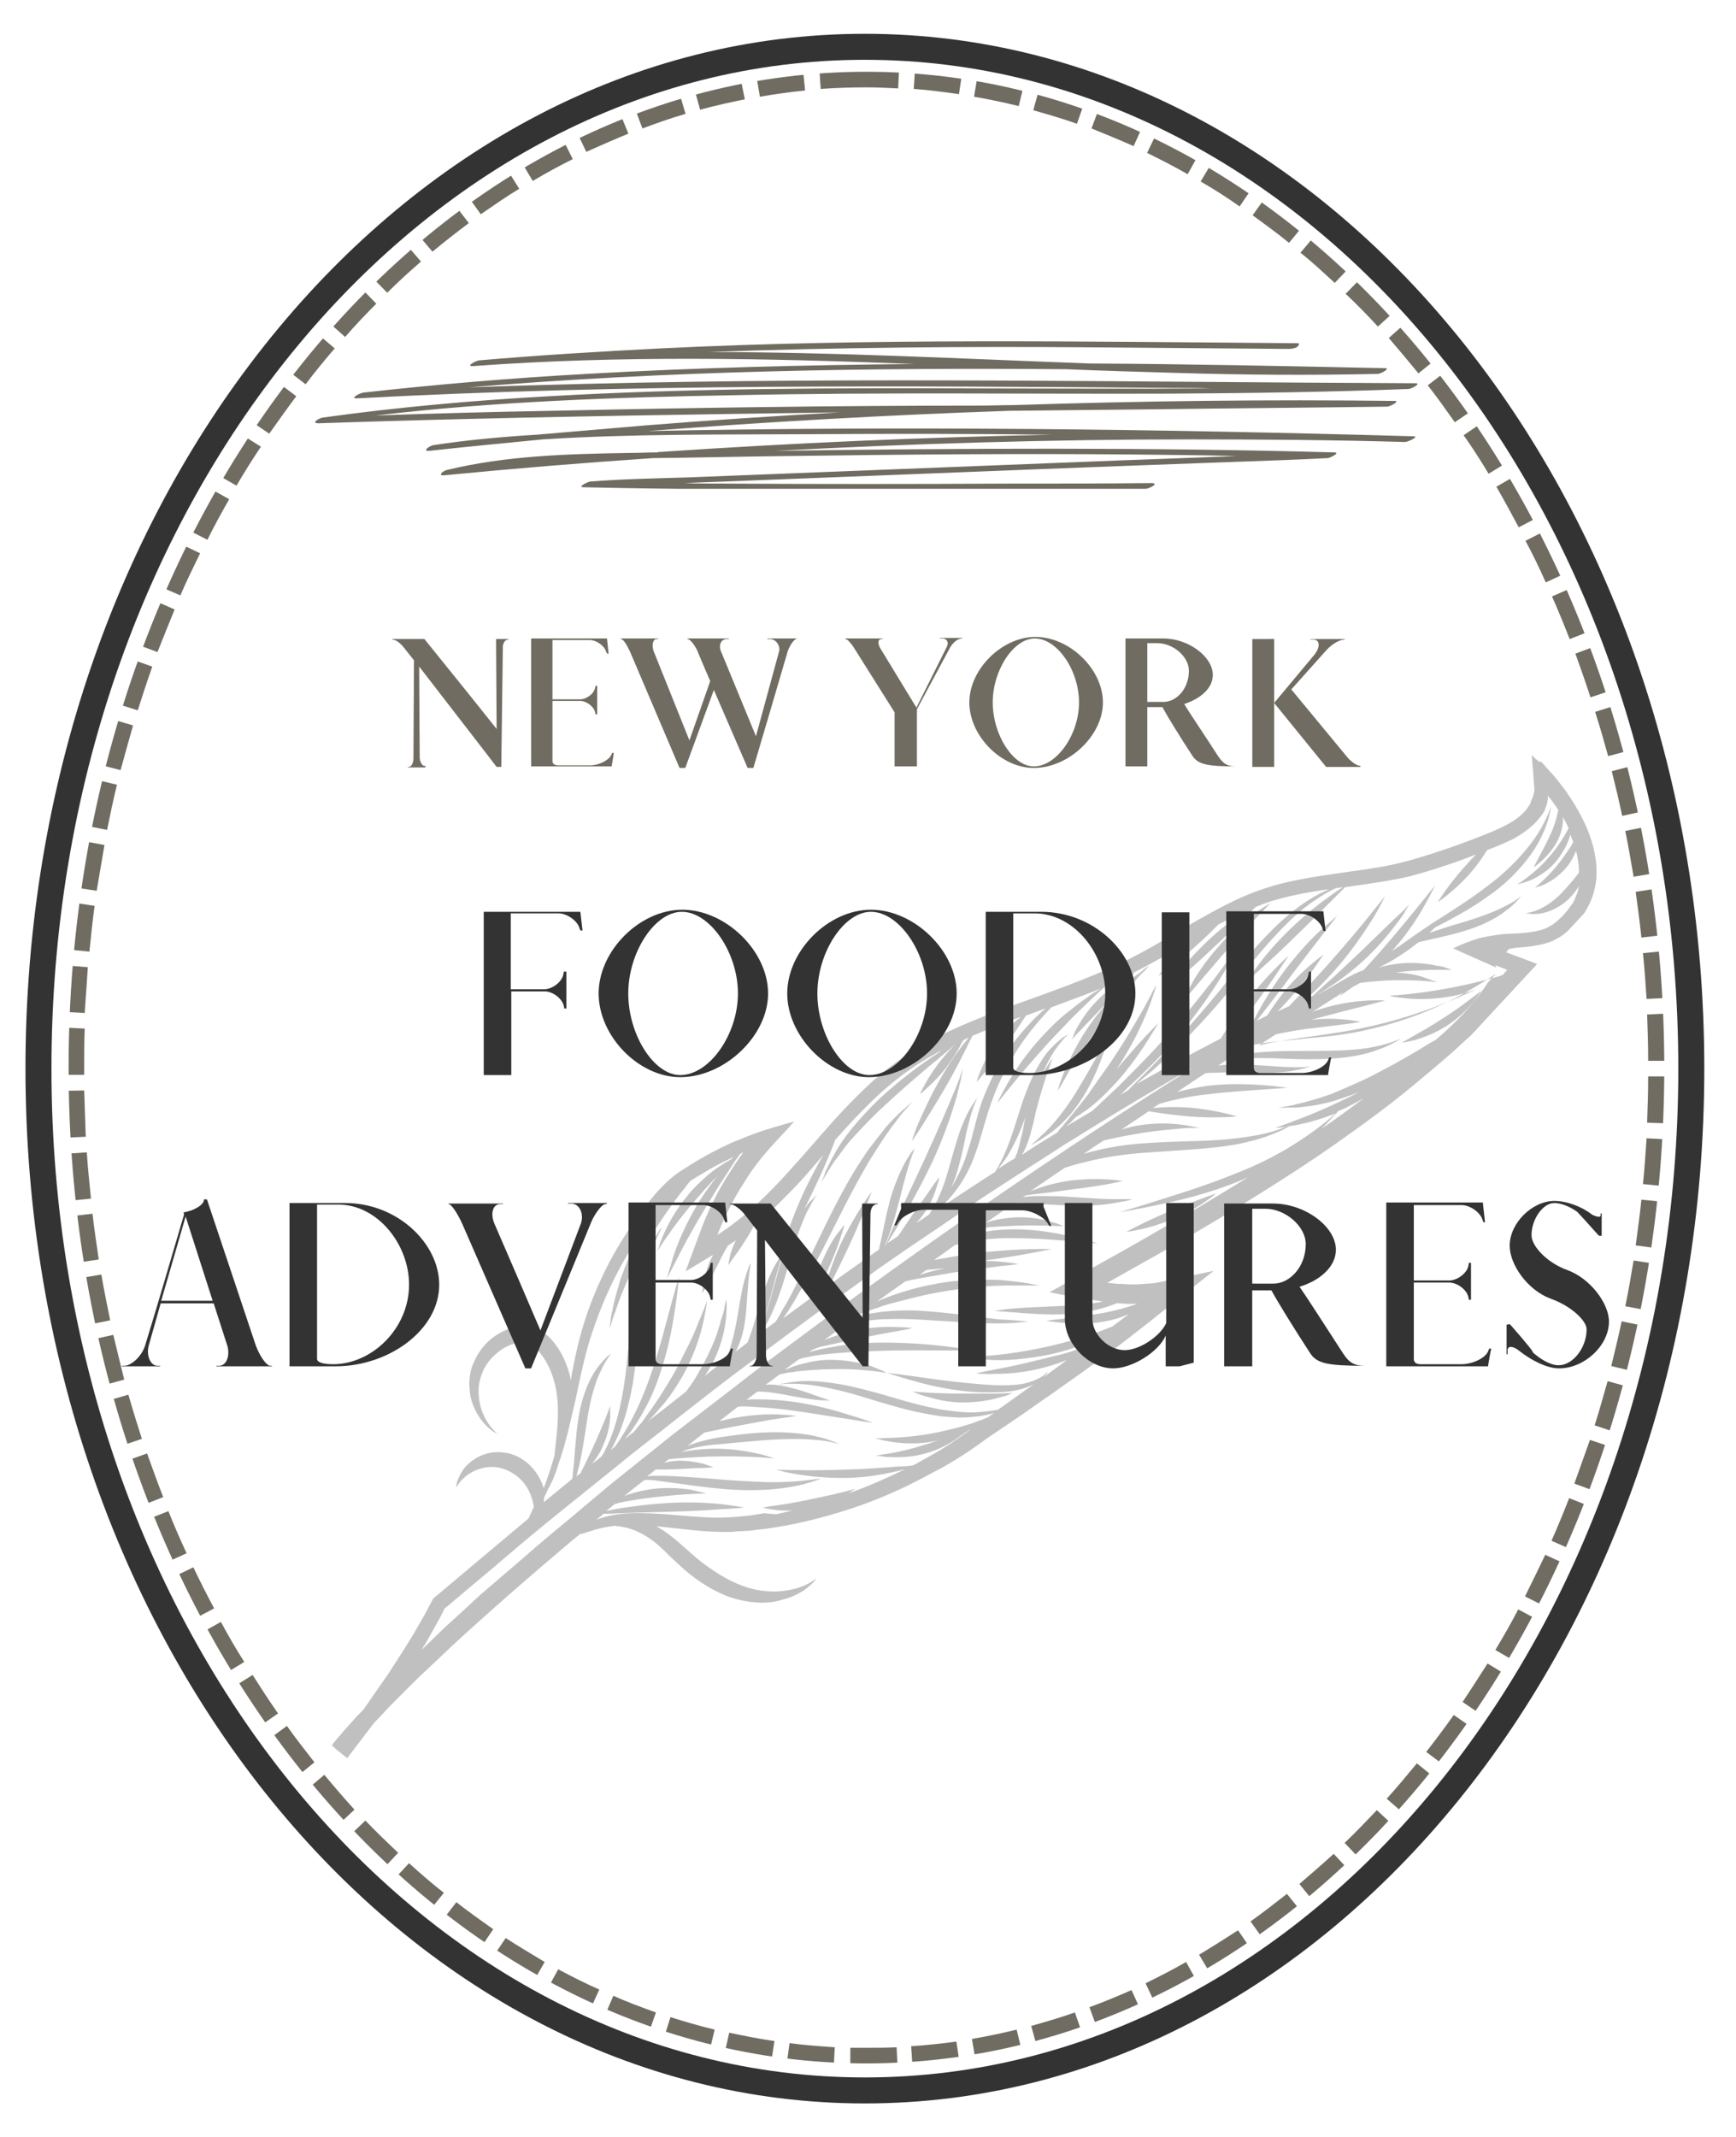 <?xml version="1.0" encoding="utf-8"?>
<!-- Generator: Adobe Illustrator 27.1.1, SVG Export Plug-In . SVG Version: 6.00 Build 0)  -->
<svg version="1.1" id="Layer_1" xmlns="http://www.w3.org/2000/svg" xmlns:xlink="http://www.w3.org/1999/xlink" x="0px" y="0px"
	 viewBox="0 0 334 411" style="enable-background:new 0 0 334 411;" xml:space="preserve">
<style type="text/css">
	.st0{clip-path:url(#SVGID_00000163756017572198440530000003825425635939016359_);}
	.st1{clip-path:url(#SVGID_00000034086430359954594900000016788845330771250088_);}
	.st2{fill:none;stroke:#333333;stroke-width:10;}
	.st3{clip-path:url(#SVGID_00000080170849827030898450000004286483927032512432_);}
	.st4{clip-path:url(#SVGID_00000000926459704819222540000005181058918724387463_);}
	.st5{fill:#FFFFFF;}
	.st6{clip-path:url(#SVGID_00000158014870995868353120000003097456985655429781_);}
	.st7{clip-path:url(#SVGID_00000176038139919109691830000014800829499766157235_);}
	.st8{fill:#706C61;}
	.st9{clip-path:url(#SVGID_00000169522125273133238190000002336276893166338703_);}
	.st10{fill:#333333;}
	.st11{filter:url(#Adobe_OpacityMaskFilter);}
	.st12{fill-opacity:0.31;}
	.st13{mask:url(#_x33_f8886871b_00000037672316681352257010000017092732277702536600_);}
	.st14{clip-path:url(#SVGID_00000089570827701383679610000018081573560024824223_);}
	.st15{clip-path:url(#SVGID_00000158750631892270504410000014098875285196722561_);}
	.st16{clip-path:url(#SVGID_00000060711321843830678380000012173394703071961239_);}
	.st17{clip-path:url(#SVGID_00000163044552290589175280000002911893982017409442_);}
	.st18{clip-path:url(#SVGID_00000181064170824534112910000016183786958959699596_);}
	.st19{clip-path:url(#SVGID_00000117645734483384484840000011442555806586969480_);}
</style>
<g>
	<defs>
		<rect id="SVGID_1_" x="4.9" y="6.5" width="323" height="398"/>
	</defs>
	<clipPath id="SVGID_00000049216718506064183040000005642204029612201899_">
		<use xlink:href="#SVGID_1_"  style="overflow:visible;"/>
	</clipPath>
	<g style="clip-path:url(#SVGID_00000049216718506064183040000005642204029612201899_);">
		<g>
			<defs>
				<path id="SVGID_00000130612752248316979250000009644285216889400195_" d="M166.4,6.5C77.2,6.5,4.9,95.6,4.9,205.5
					c0,109.9,72.3,199,161.5,199c89.2,0,161.5-89.1,161.5-199C327.9,95.6,255.6,6.5,166.4,6.5"/>
			</defs>
			<clipPath id="SVGID_00000032640234615156024060000012729564725990543294_">
				<use xlink:href="#SVGID_00000130612752248316979250000009644285216889400195_"  style="overflow:visible;"/>
			</clipPath>
			<g style="clip-path:url(#SVGID_00000032640234615156024060000012729564725990543294_);">
				<path class="st2" d="M166.4,6.5C77.2,6.5,4.9,95.6,4.9,205.5c0,109.9,72.3,199,161.5,199c89.2,0,161.5-89.1,161.5-199
					C327.9,95.6,255.6,6.5,166.4,6.5"/>
			</g>
		</g>
	</g>
</g>
<g>
	<defs>
		<rect id="SVGID_00000134939121006258245960000009796492317983502776_" x="13.2" y="13.8" width="306.5" height="383"/>
	</defs>
	<clipPath id="SVGID_00000085967511974172562880000001305094107501415069_">
		<use xlink:href="#SVGID_00000134939121006258245960000009796492317983502776_"  style="overflow:visible;"/>
	</clipPath>
	<g style="clip-path:url(#SVGID_00000085967511974172562880000001305094107501415069_);">
		<g>
			<defs>
				<path id="SVGID_00000054233179671001061130000012007994369971211685_" d="M166.5,13.8c-84.7,0-153.3,85.7-153.3,191.5
					s68.6,191.5,153.3,191.5c84.7,0,153.3-85.7,153.3-191.5S251.2,13.8,166.5,13.8"/>
			</defs>
			<clipPath id="SVGID_00000075859451596419513880000016256169602552536759_">
				<use xlink:href="#SVGID_00000054233179671001061130000012007994369971211685_"  style="overflow:visible;"/>
			</clipPath>
			<g style="clip-path:url(#SVGID_00000075859451596419513880000016256169602552536759_);">
				<path class="st5" d="M13.2,13.8h306.1v381.8H13.2V13.8z"/>
			</g>
		</g>
	</g>
</g>
<g>
	<defs>
		<rect id="SVGID_00000134959188720834487240000008073436136755696012_" x="13.2" y="13.8" width="307" height="383"/>
	</defs>
	<clipPath id="SVGID_00000139260011138678189340000006348332526275994015_">
		<use xlink:href="#SVGID_00000134959188720834487240000008073436136755696012_"  style="overflow:visible;"/>
	</clipPath>
	<g style="clip-path:url(#SVGID_00000139260011138678189340000006348332526275994015_);">
		<g>
			<defs>
				<path id="SVGID_00000129889467691183982670000001160101726636059539_" d="M166.7,13.8c-84.8,0-153.5,85.7-153.5,191.5
					s68.7,191.5,153.5,191.5s153.5-85.7,153.5-191.5S251.4,13.8,166.7,13.8"/>
			</defs>
			<clipPath id="SVGID_00000114794780002583496900000014200002047504399018_">
				<use xlink:href="#SVGID_00000129889467691183982670000001160101726636059539_"  style="overflow:visible;"/>
			</clipPath>
			<g style="clip-path:url(#SVGID_00000114794780002583496900000014200002047504399018_);">
				<path class="st8" d="M166.7,16.8c-3,0-5.9,0.1-8.8,0.3l-0.4-6c3.1-0.2,6.2-0.3,9.3-0.3V16.8z M154.9,17.4
					c-2.9,0.3-5.8,0.7-8.7,1.2l-1-5.9c3-0.5,6.1-0.9,9.1-1.2L154.9,17.4z M143.3,19.1c-2.9,0.6-5.7,1.2-8.6,2l-1.6-5.8
					c3-0.8,6-1.5,9-2.1L143.3,19.1z M131.9,21.9c-2.8,0.8-5.6,1.8-8.3,2.8l-2.1-5.6c2.9-1.1,5.8-2.1,8.7-2.9L131.9,21.9z
					 M120.9,25.7c-2.7,1.1-5.4,2.3-8.1,3.5l-2.6-5.4c2.8-1.3,5.6-2.6,8.4-3.7L120.9,25.7z M110.2,30.6c-2.6,1.3-5.2,2.7-7.7,4.2
					l-3.1-5.2c2.7-1.6,5.3-3,8.1-4.4L110.2,30.6z M99.9,36.3c-2.5,1.5-4.9,3.2-7.4,4.9l-3.5-4.9c2.5-1.8,5.1-3.5,7.7-5.1L99.9,36.3z
					 M90.2,42.9c-2.4,1.8-4.7,3.6-7,5.5l-3.9-4.6c2.4-2,4.8-3.9,7.2-5.7L90.2,42.9z M81,50.3c-2.2,1.9-4.4,3.9-6.5,6L70.3,52
					c2.2-2.1,4.5-4.2,6.8-6.2L81,50.3z M72.4,58.4c-2.1,2.1-4.1,4.2-6,6.4l-4.5-4c2-2.3,4.1-4.5,6.3-6.7L72.4,58.4z M64.4,67
					c-1.9,2.2-3.8,4.5-5.6,6.9L54,70.2c1.9-2.4,3.8-4.8,5.8-7.1L64.4,67z M57,76.2c-1.8,2.4-3.5,4.8-5.2,7.2l-5-3.4
					c1.7-2.5,3.5-5,5.3-7.5L57,76.2z M50.2,85.9c-1.6,2.4-3.2,4.9-4.7,7.5l-5.2-3c1.5-2.6,3.2-5.2,4.8-7.7L50.2,85.9z M44.1,96
					c-1.5,2.6-2.9,5.2-4.2,7.8l-5.3-2.7c1.4-2.7,2.8-5.4,4.3-8L44.1,96z M38.5,106.4c-1.3,2.7-2.6,5.3-3.8,8.1l-5.5-2.4
					c1.2-2.8,2.5-5.6,3.9-8.3L38.5,106.4z M33.6,117.2c-1.1,2.7-2.2,5.4-3.3,8.2l-5.6-2.1c1.1-2.8,2.2-5.7,3.4-8.5L33.6,117.2z
					 M29.3,128.2c-1,2.8-1.9,5.6-2.8,8.4l-5.7-1.8c0.9-2.9,1.9-5.8,2.9-8.6L29.3,128.2z M25.6,139.5c-0.8,2.8-1.6,5.7-2.4,8.6
					l-5.8-1.5c0.8-3,1.6-5.9,2.4-8.8L25.6,139.5z M22.5,150.9c-0.7,2.9-1.3,5.7-1.9,8.7l-5.9-1.2c0.6-3,1.2-5.9,1.9-8.9L22.5,150.9z
					 M20.1,162.5c-0.5,2.9-1,5.8-1.5,8.8l-5.9-0.9c0.4-3,0.9-6,1.5-9L20.1,162.5z M18.2,174.2c-0.4,2.9-0.7,5.9-1,8.8l-6-0.6
					c0.3-3,0.6-6.1,1-9.1L18.2,174.2z M16.9,186c-0.2,2.9-0.4,5.9-0.6,8.8l-6-0.3c0.1-3,0.3-6,0.6-9L16.9,186z M16.3,197.8
					c-0.1,2.5-0.1,5-0.1,7.5l0,1.4l-6,0l0-1.5c0-2.6,0-5.2,0.1-7.7L16.3,197.8z M16.2,209.7c0.1,3,0.2,5.9,0.3,8.9l-6,0.3
					c-0.2-3-0.3-6.1-0.3-9.1L16.2,209.7z M16.7,221.6c0.2,3,0.5,5.9,0.8,8.9l-6,0.6c-0.3-3-0.6-6.1-0.8-9.1L16.7,221.6z M17.8,233.4
					c0.3,2.9,0.8,5.9,1.2,8.8l-5.9,0.9c-0.5-3-0.9-6-1.2-9L17.8,233.4z M19.5,245.1c0.5,2.9,1.1,5.9,1.7,8.8l-5.9,1.2
					c-0.6-3-1.2-6-1.7-9L19.5,245.1z M21.8,256.7c0.7,2.9,1.4,5.8,2.1,8.6l-5.8,1.6c-0.8-2.9-1.5-5.9-2.2-8.9L21.8,256.7z
					 M24.7,268.2c0.8,2.8,1.7,5.7,2.6,8.5l-5.7,1.9c-0.9-2.9-1.8-5.8-2.7-8.7L24.7,268.2z M28.3,279.5c1,2.8,2,5.6,3.1,8.4l-5.6,2.2
					c-1.1-2.8-2.2-5.7-3.1-8.6L28.3,279.5z M32.4,290.6c1.1,2.8,2.3,5.5,3.5,8.1l-5.5,2.5c-1.3-2.8-2.5-5.5-3.6-8.4L32.4,290.6z
					 M37.2,301.4c1.3,2.7,2.6,5.3,4,7.9l-5.3,2.8c-1.4-2.7-2.8-5.4-4.1-8.1L37.2,301.4z M42.5,311.9c1.4,2.6,2.9,5.2,4.5,7.7
					l-5.1,3.1c-1.6-2.6-3.1-5.2-4.6-7.9L42.5,311.9z M48.6,322.1c1.6,2.5,3.2,5,4.9,7.4l-4.9,3.4c-1.7-2.5-3.4-5-5.1-7.6L48.6,322.1
					z M55.2,331.9c1.7,2.4,3.5,4.7,5.3,7l-4.7,3.8c-1.9-2.4-3.7-4.8-5.5-7.2L55.2,331.9z M62.4,341.3c1.9,2.3,3.8,4.5,5.8,6.7
					l-4.4,4.1c-2.1-2.2-4.1-4.5-6-6.9L62.4,341.3z M70.3,350.1c2.1,2.2,4.2,4.2,6.3,6.2l-4.1,4.4c-2.2-2.1-4.4-4.2-6.5-6.5
					L70.3,350.1z M78.7,358.3c2.2,2,4.4,3.9,6.7,5.7l-3.8,4.7c-2.4-1.9-4.7-3.9-7-6L78.7,358.3z M87.8,365.8
					c2.3,1.8,4.7,3.5,7.1,5.2l-3.4,5c-2.5-1.7-5-3.5-7.4-5.4L87.8,365.8z M97.3,372.7c2.5,1.6,5,3.1,7.5,4.6l-3,5.2
					c-2.7-1.5-5.3-3.1-7.9-4.8L97.3,372.7z M107.4,378.7c2.6,1.4,5.2,2.7,7.9,3.9l-2.5,5.5c-2.8-1.3-5.5-2.6-8.3-4.1L107.4,378.7z
					 M118,383.8c2.7,1.2,5.4,2.2,8.2,3.2l-2,5.7c-2.9-1-5.8-2.1-8.6-3.3L118,383.8z M129,387.9c2.8,0.9,5.6,1.7,8.5,2.4l-1.4,5.8
					c-3-0.7-5.9-1.6-8.9-2.5L129,387.9z M140.3,390.9c2.9,0.6,5.8,1.2,8.7,1.6l-0.9,5.9c-3-0.4-6.1-1-9.1-1.7L140.3,390.9z
					 M151.9,392.9c2.9,0.4,5.8,0.6,8.7,0.8l-0.3,6c-3.1-0.2-6.1-0.4-9.2-0.8L151.9,392.9z M163.6,393.8c1,0,2.1,0,3.1,0
					c1.9,0,3.8,0,5.8-0.1l0.3,6c-2,0.1-4,0.1-6,0.1c-1.1,0-2.2,0-3.2,0L163.6,393.8z M175.3,393.5c2.9-0.2,5.8-0.5,8.7-0.9l0.9,5.9
					c-3,0.4-6.1,0.8-9.2,1L175.3,393.5z M187,392.1c2.9-0.5,5.8-1.1,8.6-1.8l1.4,5.8c-3,0.7-6,1.4-9,1.9L187,392.1z M198.4,389.6
					c2.8-0.8,5.6-1.6,8.4-2.6l2,5.7c-2.9,1-5.9,1.9-8.8,2.7L198.4,389.6z M209.6,386c2.7-1,5.4-2.1,8.1-3.3l2.5,5.5
					c-2.8,1.3-5.6,2.4-8.5,3.5L209.6,386z M220.4,381.4c2.6-1.3,5.2-2.6,7.8-4.1l2.9,5.2c-2.7,1.5-5.4,2.9-8.2,4.2L220.4,381.4z
					 M230.7,375.9c2.5-1.5,5-3.1,7.5-4.7l3.4,5c-2.6,1.7-5.2,3.4-7.8,4.9L230.7,375.9z M240.6,369.5c2.4-1.7,4.7-3.5,7-5.3l3.8,4.7
					c-2.4,1.9-4.8,3.8-7.3,5.5L240.6,369.5z M250,362.3c2.2-1.9,4.4-3.8,6.6-5.8l4.1,4.4c-2.2,2.1-4.5,4.1-6.9,6.1L250,362.3z
					 M258.7,354.4c2.1-2,4.2-4.2,6.2-6.3l4.4,4.1c-2.1,2.3-4.2,4.4-6.4,6.6L258.7,354.4z M266.8,345.9c2-2.2,3.9-4.5,5.8-6.8
					l4.7,3.8c-1.9,2.4-3.9,4.7-5.9,7L266.8,345.9z M274.4,336.9c1.8-2.3,3.6-4.7,5.3-7.1l4.9,3.4c-1.8,2.5-3.6,5-5.4,7.3
					L274.4,336.9z M281.4,327.3c1.6-2.4,3.2-4.9,4.8-7.4l5.1,3.1c-1.6,2.6-3.2,5.2-4.9,7.7L281.4,327.3z M287.7,317.3
					c1.5-2.5,3-5.1,4.4-7.8l5.3,2.8c-1.4,2.7-2.9,5.4-4.5,8L287.7,317.3z M293.4,307c1.3-2.6,2.6-5.3,3.9-8l5.5,2.5
					c-1.3,2.8-2.6,5.5-4,8.2L293.4,307z M298.5,296.3c1.2-2.7,2.3-5.4,3.4-8.2l5.6,2.2c-1.1,2.8-2.3,5.6-3.5,8.4L298.5,296.3z
					 M302.9,285.3c1-2.8,2-5.6,3-8.4l5.7,1.9c-1,2.9-2,5.8-3,8.6L302.9,285.3z M306.8,274.1c0.9-2.8,1.7-5.7,2.5-8.5l5.8,1.6
					c-0.8,2.9-1.6,5.9-2.6,8.8L306.8,274.1z M310,262.7c0.7-2.9,1.4-5.7,2-8.6l5.9,1.2c-0.6,3-1.3,5.9-2.1,8.8L310,262.7z
					 M312.7,251.2c0.6-2.9,1.1-5.8,1.6-8.8l5.9,0.9c-0.5,3-1,6-1.6,9L312.7,251.2z M314.7,239.5c0.4-2.9,0.8-5.9,1.1-8.8l6,0.6
					c-0.3,3-0.7,6-1.1,9L314.7,239.5z M316.1,227.7c0.3-2.9,0.5-5.9,0.7-8.8l6,0.3c-0.2,3-0.4,6.1-0.7,9.1L316.1,227.7z
					 M316.9,215.9c0.1-3,0.2-5.9,0.2-8.9l6,0c0,3.1-0.1,6.1-0.2,9.1L316.9,215.9z M317.1,204c0-3-0.1-6-0.2-8.9l6-0.3
					c0.1,3,0.2,6.1,0.2,9.2L317.1,204z M316.8,192.1c-0.2-3-0.4-5.9-0.7-8.8l6-0.6c0.3,3,0.5,6,0.7,9.1L316.8,192.1z M315.8,180.3
					c-0.3-2.9-0.7-5.9-1.1-8.8l5.9-0.9c0.4,3,0.8,6,1.1,9L315.8,180.3z M314.3,168.6c-0.5-2.9-1-5.9-1.6-8.8l5.9-1.2
					c0.6,3,1.1,6,1.6,9L314.3,168.6z M312.1,156.9c-0.6-2.9-1.3-5.8-2-8.6l5.8-1.5c0.7,2.9,1.4,5.9,2.1,8.8L312.1,156.9z
					 M309.4,145.4c-0.8-2.9-1.6-5.7-2.5-8.5l5.7-1.8c0.9,2.9,1.8,5.8,2.5,8.8L309.4,145.4z M306,134.1c-0.9-2.8-1.9-5.6-2.9-8.4
					l5.6-2.1c1.1,2.8,2.1,5.7,3,8.6L306,134.1z M302,122.9c-1.1-2.8-2.2-5.5-3.4-8.2l5.5-2.4c1.2,2.8,2.4,5.6,3.5,8.4L302,122.9z
					 M297.4,112c-1.2-2.7-2.5-5.4-3.9-8l5.3-2.7c1.4,2.7,2.7,5.4,4,8.2L297.4,112z M292.2,101.4c-1.4-2.6-2.8-5.2-4.3-7.8l5.2-3
					c1.5,2.6,3,5.3,4.5,8L292.2,101.4z M286.4,91.1c-1.5-2.5-3.1-5-4.8-7.4l5-3.4c1.7,2.5,3.3,5.1,4.9,7.7L286.4,91.1z M279.9,81.2
					c-1.7-2.4-3.4-4.8-5.2-7.1l4.8-3.7c1.9,2.4,3.7,4.9,5.4,7.4L279.9,81.2z M272.9,71.8c-1.9-2.3-3.8-4.6-5.7-6.8l4.5-4
					c2,2.3,4,4.6,5.9,7L272.9,71.8z M265.1,62.8c-2-2.2-4.1-4.3-6.2-6.3l4.2-4.3c2.2,2.1,4.3,4.3,6.4,6.6L265.1,62.8z M256.8,54.4
					c-2.2-2-4.3-4-6.6-5.8l3.9-4.6c2.3,1.9,4.6,4,6.8,6.1L256.8,54.4z M248,46.7c-2.3-1.9-4.7-3.6-7-5.3l3.5-4.9
					c2.5,1.8,4.9,3.6,7.3,5.6L248,46.7z M238.5,39.7c-2.4-1.7-4.9-3.3-7.5-4.8l3.1-5.2c2.6,1.6,5.2,3.2,7.8,5L238.5,39.7z
					 M228.5,33.5c-2.6-1.5-5.2-2.8-7.8-4.1l2.6-5.4c2.7,1.3,5.5,2.8,8.1,4.3L228.5,33.5z M218.1,28.1c-2.7-1.2-5.4-2.3-8.1-3.4
					l2.1-5.6c2.9,1.1,5.7,2.2,8.5,3.5L218.1,28.1z M207.2,23.8c-2.8-1-5.6-1.8-8.4-2.6l1.6-5.8c3,0.8,5.9,1.7,8.8,2.7L207.2,23.8z
					 M196,20.4c-2.8-0.7-5.7-1.3-8.6-1.8l1-5.9c3,0.5,6,1.2,9,1.9L196,20.4z M184.5,18.1c-2.9-0.4-5.8-0.8-8.7-1l0.4-6
					c3.1,0.2,6.1,0.6,9.2,1L184.5,18.1z M172.8,17c-2-0.1-4.1-0.2-6.2-0.2v-6c2.2,0,4.3,0.1,6.5,0.2L172.8,17z"/>
			</g>
		</g>
	</g>
</g>
<g>
	<defs>
		<rect id="SVGID_00000133493921809780688420000000484658761972640906_" x="59.7" y="65" width="213.3" height="29"/>
	</defs>
	<clipPath id="SVGID_00000026162331415228387670000018012934857033087671_">
		<use xlink:href="#SVGID_00000133493921809780688420000000484658761972640906_"  style="overflow:visible;"/>
	</clipPath>
	<g style="clip-path:url(#SVGID_00000026162331415228387670000018012934857033087671_);">
		<path class="st8" d="M225.5,75.7c15.2-0.1,30.3-0.3,45.5-0.9c0.5,0,2.6-1.1,1.3-1.1c-53-0.2-105.9-1.2-158.9,0.1
			c-7.8,0.2-15.6,0.4-23.3,0.7c38.2-3.2,76.6-3.8,115-3.5c7,0.3,13.9,0.5,20.9,0.7c13,0.4,26,0.5,39.1,0.2c0.5,0,2.6-1.1,1.3-1.1
			c-18.9-0.4-37.9-0.8-56.8-0.9c-24.4-0.9-48.9-2.2-73.3-2.2c24.8-0.9,49.7-1.1,74.5-0.9c12.3,0.1,24.7,0.2,37.1,0.3
			c0.5,0,1.4-0.1,1.8-0.5c0.2-0.3,0.5-0.6-0.2-0.6c-40.8-0.3-81.7-1-122.4,1c-11.7,0.6-23.3,1.3-34.9,2.3c-0.7,0.1-2.8,1.2-1.1,1.1
			c28.3-2.1,56.5-1.5,84.8-0.4c-21,0.2-42,0.7-63,1.9c-14.4,0.8-28.7,2-43,3.6c-0.7,0.1-2.8,1.2-1.1,1.1c52.2-2.8,104.5-2.4,156.8-2
			c2.5,0,5,0,7.6,0.1c-14.6,0.1-29.2,0-43.8,0c-27.9-0.1-55.9-0.1-83.8,1.5c-14.5,0.8-29.1,2.1-43.5,4.1c-0.7,0.1-2.4,1.1-0.8,1.1
			c26.5-0.9,53.1-1.4,79.6-1.8c6.9-0.1,13.8-0.2,20.7-0.3c-12.4,0.7-24.9,1.5-37.3,2.5c-7,0.6-14.1,1.2-21.1,1.8
			c-6.6,0.4-13.2,1-19.8,2c-0.7,0.1-2.3,1.2-0.8,1.1c7.3-0.8,14.6-1.5,21.8-2.2c17.2-1.1,34.5-0.9,51.6-1
			c15.5-0.1,30.9-0.1,46.4,0.1c-25.1,0.5-50.1,1.6-75.2,3.3c-0.2,0-0.5,0-0.7,0.1c-1.8,0-3.5,0.1-5.3,0.1
			c-11.9,0.2-23.8,0.5-35.3,3.3c-0.7,0.2-1.8,1.1-0.4,1c13.4-1.3,26.7-2.4,40.1-3.3c8.6-0.1,17.2-0.3,25.8-0.4
			c22.1-0.3,44.3-0.5,66.4-0.3c6.7,0.1,13.4,0.1,20.1,0.3c-9.7,0.4-19.3,0.7-29,1.1c-25.4,1-50.9,2-76.3,3c-6.3,0.2-12.7,0.3-19,0.8
			c-0.4,0-2.7,1.1-1.3,1.1c16.5,0.4,33,0.4,49.5,0.5c16.2,0,32.4,0,48.6-0.1c3.3,0,6.7,0,10-0.1c0.7,0,2.8-1.1,1.1-1.1
			c-9.2,0.1-18.5,0.1-27.8,0.1c-18.1,0.1-36.2,0.1-54.4,0c-2.5,0-5.1,0-7.6-0.1c10.3-0.4,20.5-0.8,30.8-1.2c25.2-1,50.4-2,75.6-2.9
			c5.8-0.2,11.5-0.4,17.3-0.7c0.5,0,2.6-1.1,1.3-1.1c-35.8-1-71.7-0.8-107.5-0.3c26.5-1.4,53-2.2,79.6-2.2c13.8,0,27.7,0.1,41.5,0.5
			c0.6,0,2.9-1.1,1.6-1.1c-49.1-1.4-98.2-2-147.3-1c23.2-1.8,46.4-3.1,69.6-3.9c9.6-0.1,19.2-0.2,28.8-0.3
			c14.6-0.2,29.3-0.3,43.9-0.5c0.5,0,2.6-1.1,1.4-1.1c-24.4-0.3-48.7,0-73.1,0.8c-2.3,0-4.6,0.1-6.9,0.1C161,78,133.6,78.4,106.2,79
			c-11.3,0.2-22.6,0.5-33.9,0.9c22.9-2.7,46-3.5,69-3.9C169.4,75.4,197.4,75.8,225.5,75.7z M225.5,75.7c15.2-0.1,30.3-0.3,45.5-0.9
			c0.5,0,2.6-1.1,1.3-1.1c-53-0.2-105.9-1.2-158.9,0.1c-7.8,0.2-15.6,0.4-23.3,0.7c38.2-3.2,76.6-3.8,115-3.5
			c7,0.3,13.9,0.5,20.9,0.7c13,0.4,26,0.5,39.1,0.2c0.5,0,2.6-1.1,1.3-1.1c-18.9-0.4-37.9-0.8-56.8-0.9c-24.4-0.9-48.9-2.2-73.3-2.2
			c24.8-0.9,49.7-1.1,74.5-0.9c12.3,0.1,24.7,0.2,37.1,0.3c0.5,0,1.4-0.1,1.8-0.5c0.2-0.3,0.5-0.6-0.2-0.6c-40.8-0.3-81.7-1-122.4,1
			c-11.7,0.6-23.3,1.3-34.9,2.3c-0.7,0.1-2.8,1.2-1.1,1.1c28.3-2.1,56.5-1.5,84.8-0.4c-21,0.2-42,0.7-63,1.9
			c-14.4,0.8-28.7,2-43,3.6c-0.7,0.1-2.8,1.2-1.1,1.1c52.2-2.8,104.5-2.4,156.8-2c2.5,0,5,0,7.6,0.1c-14.6,0.1-29.2,0-43.8,0
			c-27.9-0.1-55.9-0.1-83.8,1.5c-14.5,0.8-29.1,2.1-43.5,4.1c-0.7,0.1-2.4,1.1-0.8,1.1c26.5-0.9,53.1-1.4,79.6-1.8
			c6.9-0.1,13.8-0.2,20.7-0.3c-12.4,0.7-24.9,1.5-37.3,2.5c-7,0.6-14.1,1.2-21.1,1.8c-6.6,0.4-13.2,1-19.8,2
			c-0.7,0.1-2.3,1.2-0.8,1.1c7.3-0.8,14.6-1.5,21.8-2.2c17.2-1.1,34.5-0.9,51.6-1c15.5-0.1,30.9-0.1,46.4,0.1
			c-25.1,0.5-50.1,1.6-75.2,3.3c-0.2,0-0.5,0-0.7,0.1c-1.8,0-3.5,0.1-5.3,0.1c-11.9,0.2-23.8,0.5-35.3,3.3c-0.7,0.2-1.8,1.1-0.4,1
			c13.4-1.3,26.7-2.4,40.1-3.3c8.6-0.1,17.2-0.3,25.8-0.4c22.1-0.3,44.3-0.5,66.4-0.3c6.7,0.1,13.4,0.1,20.1,0.3
			c-9.7,0.4-19.3,0.7-29,1.1c-25.4,1-50.9,2-76.3,3c-6.3,0.2-12.7,0.3-19,0.8c-0.4,0-2.7,1.1-1.3,1.1c16.5,0.4,33,0.4,49.5,0.5
			c16.2,0,32.4,0,48.6-0.1c3.3,0,6.7,0,10-0.1c0.7,0,2.8-1.1,1.1-1.1c-9.2,0.1-18.5,0.1-27.8,0.1c-18.1,0.1-36.2,0.1-54.4,0
			c-2.5,0-5.1,0-7.6-0.1c10.3-0.4,20.5-0.8,30.8-1.2c25.2-1,50.4-2,75.6-2.9c5.8-0.2,11.5-0.4,17.3-0.7c0.5,0,2.6-1.1,1.3-1.1
			c-35.8-1-71.7-0.8-107.5-0.3c26.5-1.4,53-2.2,79.6-2.2c13.8,0,27.7,0.1,41.5,0.5c0.6,0,2.9-1.1,1.6-1.1c-49.1-1.4-98.2-2-147.3-1
			c23.2-1.8,46.4-3.1,69.6-3.9c9.6-0.1,19.2-0.2,28.8-0.3c14.6-0.2,29.3-0.3,43.9-0.5c0.5,0,2.6-1.1,1.4-1.1
			c-24.4-0.3-48.7,0-73.1,0.8c-2.3,0-4.6,0.1-6.9,0.1C161,78,133.6,78.4,106.2,79c-11.3,0.2-22.6,0.5-33.9,0.9
			c22.9-2.7,46-3.5,69-3.9C169.4,75.4,197.4,75.8,225.5,75.7z"/>
	</g>
</g>
<g>
	<g transform="translate(125.947, 144.981)">
		<g>
			<path class="st8" d="M-30.4,2.5h0.9l0.3-23.2c0.1-0.8,0.5-1.3,1.1-1.3v-0.1h-2.4v1.6l0.1,15.7c-4.6-5.8-9.3-11.6-13.9-17.3h-6.2
				v0.1c0.7,0,1.6,0.7,2.3,1.6l1.9,2.4l-0.1,18.9c0,0.8-0.4,1.6-0.9,1.6h-0.2l0,0.1h3.4V2.3h-0.2c-0.4,0-0.9-0.8-0.9-1.6l-0.1-17.5
				C-40.3-10.3-35.3-3.9-30.4,2.5z"/>
		</g>
	</g>
	<g transform="translate(142.993, 144.981)">
		<g>
			<path class="st8" d="M-40.7,2.4h15.4l0-0.1c0,0,0.4-2.3,0.4-2.5h-0.3l-0.2,0.4c-0.4,1-2.4,2-4,2h-6.2c-0.8,0-1.1-0.4-1.1-0.8
				v-11.6h5.3c1.2,0,2.7,1.1,2.9,2.2l0.1,0.4h0.3v-5.5h-0.3l-0.1,0.4c-0.2,1.1-1.6,2.2-2.9,2.2h-5.3v-11.4h7.2
				c1.2,0,2.8,1.1,3.1,2.2l0.2,0.4h0.3l-0.3-2.8h0l0-0.1h-14.6V2.4z"/>
		</g>
	</g>
	<g transform="translate(157.643, 144.981)">
		<g>
			<path class="st8" d="M-26.9,2.7h1.1l5.5-15l6.5,15h1.1c2.2-7.4,4.4-14.9,6.6-22.4c0.4-1.2,1.3-2.5,1.9-2.5H-4l0,0h-6v0.1h0.4
				c1.2,0,2,1.1,1.9,2.2l-4.5,16.5l-6.8-16.5c-0.4-1.2,0.2-2.2,1.2-2.2h0.4v-0.1h-8v0.1c0.5,0,1.3,1,1.9,2.2c0.8,2,1.7,4,2.5,5.9
				l-4,11.4l-6.9-17.2c-0.4-1.2-0.1-2.3,0.6-2.3h0.3v-0.1h-7.2v0.1c0.5,0,1.2,1.2,1.8,2.5L-26.9,2.7z"/>
		</g>
	</g>
	<g transform="translate(183.734, 144.981)">
	</g>
	<g transform="translate(190.315, 144.981)">
		<g>
			<path class="st8" d="M-18.1,2.4h4.2v-11l6.4-11.9c0.6-1,1.5-1.7,2.3-1.7v-0.1h-4.3v0.1H-9c0.9,0,1.3,0.8,0.8,1.7L-14-8.9
				c-2.3-3.8-4.7-7.7-7-11.5c-0.5-0.9-0.4-1.7,0.3-1.7h0.2v-0.1h-7.2v0.1c0.4,0,0.9,0.6,1.5,1.4l8,12.7V2.4z"/>
		</g>
	</g>
	<g transform="translate(207.198, 144.981)">
		<g>
			<path class="st8" d="M-8.3,2.7c6.7,0,13.3-6.2,13.3-12.6c0-6.4-6.4-12.6-13-12.6c-6.4,0-12.7,6.2-12.7,12.6
				C-20.7-3.5-14.6,2.7-8.3,2.7z M-8.3,2.4c-4,0-7.9-6.1-7.9-12.3c0-6.2,4-12.3,8.1-12.3c4.3,0,8.5,6.1,8.5,12.3
				C0.4-3.7-3.9,2.4-8.3,2.4z"/>
		</g>
	</g>
	<g transform="translate(228.639, 144.981)">
		<g>
			<path class="st8" d="M-12.1,2.4h4.2V-9H-5c0.8,1.5,3.3,5.6,5.8,9.4c1.1,1.6,2.7,2,8.5,2c-1.8,0-2.5-0.4-3.6-2
				C3-3.8,0.2-7.9-0.8-9.6c3.1-1,5.5-3,5.5-5.6c0-3.5-4.7-7-9.5-7h-7.3V2.4z M-7.9-10v-11.3H-6c3.1,0,6.1,2.6,6.1,5.3
				c0,3.5-2.4,6-4.9,6H-7.9z"/>
		</g>
	</g>
	<g transform="translate(246.94, 144.981)">
		<g>
			<path class="st8" d="M-6-22.2V2.5h4.2v-24.6H-6z M12.5,0.9l-11-13.3L8.3-20c1-1.1,2.5-2,3.5-2v-0.1H5.2v0.1h0.5
				c1.4,0,1.4,1.6,0.1,3.1l-7.6,9.1l10,12.3h6.6V2.3C14.2,2.3,13.3,1.7,12.5,0.9z"/>
		</g>
	</g>
</g>
<g>
	<g transform="translate(135.471, 189.444)">
		<g>
			<path class="st10" d="M-42.4,17.3h5.3V1.2h6.4c1.6,0,3.4,1.4,3.7,2.8l0.1,0.5h0.4V1.2h0V0.8h0v-3.4H-27L-27.1-2
				c-0.3,1.4-2.1,2.8-3.7,2.8h-6.4v-14.6h9.2c1.6,0,3.6,1.4,4,2.8l0.2,0.5h0.4c-0.1-0.9-0.3-2.6-0.4-3.5v-0.1h-18.6V17.3z"/>
		</g>
	</g>
</g>
<g>
	<g transform="translate(153.376, 189.444)">
		<g>
			<path class="st10" d="M-22.5,17.7c8.5,0,16.9-7.9,16.9-16.1s-8.2-16.1-16.5-16.1c-8.2,0-16.1,7.9-16.1,16.1S-30.5,17.7-22.5,17.7
				z M-22.5,17.3c-5.1,0-10-7.8-10-15.7s5.1-15.7,10.3-15.7c5.4,0,10.8,7.8,10.8,15.7S-16.9,17.3-22.5,17.3z"/>
		</g>
	</g>
</g>
<g>
	<g transform="translate(180.662, 189.444)">
		<g>
			<path class="st10" d="M-13.5,17.7c8.5,0,16.9-7.9,16.9-16.1s-8.2-16.1-16.5-16.1c-8.2,0-16.1,7.9-16.1,16.1S-21.4,17.7-13.5,17.7
				z M-13.4,17.3c-5.1,0-10-7.8-10-15.7s5.1-15.7,10.3-15.7c5.4,0,10.8,7.8,10.8,15.7S-7.8,17.3-13.4,17.3z"/>
		</g>
	</g>
</g>
<g>
	<g transform="translate(207.948, 189.444)">
		<g>
			<path class="st10" d="M-18.3,17.3h8.9c10.1,0,19.9-6.9,19.9-15.7c0-7.9-8.1-15.7-18.1-15.7h-10.7V17.3z M-9.9,16.9
				c-2.3,0-3.1-0.5-3.1-1v-29.7h4.1c7.5,0,13.6,7.6,13.6,15.4C4.7,10.1-2.5,16.9-9.9,16.9z"/>
		</g>
	</g>
</g>
<g>
	<g transform="translate(233.724, 189.444)">
		<g>
			<path class="st10" d="M-10.2,17.3h5.3v-31.3h-5.3V17.3z"/>
		</g>
	</g>
</g>
<g>
	<g transform="translate(242.632, 189.444)">
		<g>
			<path class="st10" d="M-6.7,17.3h19.6l0-0.2c0,0,0.5-3,0.6-3.2h-0.4l-0.2,0.5c-0.5,1.3-3,2.5-5.1,2.5h-7.9c-1,0-1.3-0.5-1.3-1
				V1.2h6.8C7,1.2,8.8,2.6,9.1,4l0.1,0.5h0.4v-7.1H9.2L9.1-2C8.8-0.6,7,0.8,5.4,0.8h-6.8v-14.5h9.2c1.6,0,3.6,1.4,4,2.8l0.2,0.5h0.4
				l-0.4-3.6h0l0-0.2H-6.7V17.3z"/>
		</g>
	</g>
</g>
<g>
	<g transform="translate(86.815, 231.444)">
		<g>
			<path class="st10" d="M-63.2,31.3h7.2v-0.1h-0.5c-1.4,0-2.2-2-1.7-3.9l2.3-8.1h10.2l2.7,8.4c0.4,1.9-0.3,3.6-1.7,3.6h-0.5l0,0.1
				h10.7v-0.1h-0.3c-0.8,0-2.1-2-2.8-3.9l-9.4-28.1h-0.6c0.2,0.9-1.8,2.2-3.9,2.5l0.1,0.4c-2.5,8.4-4.9,16.8-7.5,25.2
				c-0.6,2-2.6,3.9-4,3.9h-0.5V31.3z M-55.8,18.7l4.7-16.2l5.2,16.2H-55.8z"/>
		</g>
	</g>
</g>
<g>
	<g transform="translate(107.501, 231.444)">
		<g>
			<path class="st10" d="M-51.8,31.3h8.9c10.1,0,19.9-6.9,19.9-15.7C-23,7.7-31-0.1-41.1-0.1h-10.7V31.3z M-43.4,30.9
				c-2.3,0-3.1-0.5-3.1-1V0.2h4.1c7.5,0,13.6,7.6,13.6,15.4C-28.8,24.1-36,30.9-43.4,30.9z"/>
		</g>
	</g>
</g>
<g>
	<g transform="translate(133.278, 231.444)">
		<g>
			<path class="st10" d="M-32.2,31.7h1.1l11.6-28.2c0.8-1.8,2.1-3.4,2.7-3.4h0.2l0.1-0.2H-24V0h0.6c1.6,0,2.5,1.9,1.9,3.8l-7.8,20.6
				c-2.9-6.8-5.9-13.7-8.8-20.4c-0.9-2-0.4-3.9,1.1-3.9h0.5V0H-47v0.1c0.6,0,1.8,1.9,2.7,3.9L-32.2,31.7z"/>
		</g>
	</g>
</g>
<g>
	<g transform="translate(156.332, 231.444)">
		<g>
			<path class="st10" d="M-35.5,31.3h19.6l0-0.2c0,0,0.5-3,0.6-3.2h-0.4l-0.2,0.5c-0.5,1.3-3,2.5-5.1,2.5h-7.9c-1,0-1.3-0.5-1.3-1
				V15.2h6.8c1.6,0,3.4,1.4,3.7,2.8l0.1,0.5h0.4v-7.1h-0.4l-0.1,0.5c-0.3,1.4-2.1,2.8-3.7,2.8h-6.8V0.3h9.2c1.6,0,3.6,1.4,4,2.8
				l0.2,0.5h0.4l-0.4-3.6h0l0-0.2h-18.6V31.3z"/>
		</g>
	</g>
</g>
<g>
	<g transform="translate(174.977, 231.444)">
		<g>
			<path class="st10" d="M-9,31.3h1.1l0.4-29.5c0.1-1.1,0.6-1.7,1.4-1.7V0h-3V2L-9,22C-14.9,14.6-20.8,7.3-26.7,0h-7.9v0.1
				c0.8,0,2,0.9,2.9,2l2.4,3.1l-0.1,24c0,1-0.6,2-1.1,2h-0.2l0,0.1h4.4v-0.1h-0.2c-0.6,0-1.1-1-1.1-2l-0.2-22.2
				C-21.6,15.1-15.3,23.2-9,31.3z"/>
		</g>
	</g>
</g>
<g>
	<g transform="translate(196.669, 231.444)">
		<g>
			<path class="st10" d="M-12.3,31.3H-7v-30H0c1.7,0,4.1,1.2,4.9,2.5l0.3,0.5h0.4L4.1,0.6h0v-0.7h-27.3l-0.1,0.2l-0.2,0.5l0.2-0.6v1
				l-1.3,3.2h0.4l0.3-0.5c0.8-1.3,3.2-2.5,4.9-2.5h6.7V31.3z M4.4,0.6L4.2,0.1c0-0.2,0-0.2-0.1-0.2L4.4,0.6z"/>
		</g>
	</g>
</g>
<g>
	<g transform="translate(220.374, 231.444)">
		<g>
			<path class="st10" d="M-6.2,31.7c3.6,0,8.7-3.1,10.1-6.3v5.9h2.7v0c0.7-0.2,2-0.5,2.7-0.7V-0.1H4V23c-1.2,2.6-5.2,5.2-8,5.2
				c-3.1,0-6.2-3-6.2-6V-0.1h-5.3v22.3C-15.5,27-10.9,31.7-6.2,31.7z"/>
		</g>
	</g>
</g>
<g>
	<g transform="translate(242.422, 231.444)">
		<g>
			<path class="st10" d="M-6.8,31.3h5.3V16.7h3.7c1,1.9,4.2,7.1,7.4,12c1.3,2.1,3.4,2.5,10.8,2.5c-2.3,0-3.2-0.5-4.5-2.5
				C12.4,23.3,9,18,7.6,16c4-1.2,7-3.9,7-7.1c0-4.5-6-8.9-12.1-8.9h-9.4V31.3z M-1.5,15.4V1H1c3.9,0,7.8,3.4,7.8,6.8
				c0,4.4-3.1,7.6-6.2,7.6H-1.5z"/>
		</g>
	</g>
</g>
<g>
	<g transform="translate(265.713, 231.444)">
		<g>
			<path class="st10" d="M1,31.3h19.6l0-0.2c0,0,0.5-3,0.6-3.2h-0.4l-0.2,0.5c-0.5,1.3-3,2.5-5.1,2.5H7.6c-1,0-1.3-0.5-1.3-1V15.2
				h6.8c1.6,0,3.4,1.4,3.7,2.8l0.1,0.5h0.4v-7.1h-0.4L16.8,12c-0.3,1.4-2.1,2.8-3.7,2.8H6.3V0.3h9.2c1.6,0,3.6,1.4,4,2.8l0.2,0.5H20
				l-0.4-3.6h0l0-0.2H1V31.3z"/>
		</g>
	</g>
</g>
<g>
	<g transform="translate(284.357, 231.444)">
		<g>
			<path class="st10" d="M15.6,31.7c4.9,0,9.6-4.4,9.6-9c0-3.5-3.6-8.3-8-9.9c-3.9-1.4-6.9-4.6-6.9-6.7c0-3.1,2.2-6.2,4.4-6.2
				c1.3,0,3,0.7,4.4,1.7C19.5,2,21.3,4,23,5.9l0.3,0.3h0.5V1.9h-0.2l0,0.4c0,0.4-0.8,0.3-1.7-0.2c-1.9-1.5-4.8-2.6-7.2-2.6
				c-4.3,0-8.6,4.3-8.6,8.6c0,3.7,3.5,8.6,7.9,10.2c3.9,1.4,6.9,4.2,6.9,5.9c0,3.5-2.6,6.9-5.4,6.9c-1.5,0-3.5-1.1-5.2-2.7
				c1,0.9-0.9-1.5-3.9-4.9l-0.3-0.3l-0.6,0.1V29h0.2l0-0.8c0-0.9,1.1-0.8,2.2,0.1C10.3,30.2,13.3,31.7,15.6,31.7z"/>
		</g>
	</g>
</g>
<g>
	<g transform="translate(301.573, 231.444)">
	</g>
</g>
<defs>
	<filter id="Adobe_OpacityMaskFilter" filterUnits="userSpaceOnUse" x="39.7" y="95.4" width="277.3" height="288">
		<feColorMatrix  type="matrix" values="1 0 0 0 0  0 1 0 0 0  0 0 1 0 0  0 0 0 1 0"/>
	</filter>
</defs>
<mask maskUnits="userSpaceOnUse" x="39.7" y="95.4" width="277.3" height="288" id="_x33_f8886871b_00000037672316681352257010000017092732277702536600_">
	<g class="st11">
		<rect x="-141" y="-95.9" class="st12" width="600" height="600"/>
	</g>
</mask>
<g class="st13">
	<g transform="matrix(1, 0, 0, 1, 98, 106)">
		<g>
			<defs>
				<rect id="SVGID_00000139992291884371661360000017876559508265738910_" x="-58.3" y="-10.6" width="277.3" height="288"/>
			</defs>
			<clipPath id="SVGID_00000023974971285094071620000007756010340550789762_">
				<use xlink:href="#SVGID_00000139992291884371661360000017876559508265738910_"  style="overflow:visible;"/>
			</clipPath>
			<g style="clip-path:url(#SVGID_00000023974971285094071620000007756010340550789762_);">
				<g>
					<defs>
						<rect id="SVGID_00000015356647826279182520000006214527848133352064_" x="-34.3" y="38.8" width="244" height="193.3"/>
					</defs>
					<clipPath id="SVGID_00000121250008423460623730000007681671469967469235_">
						<use xlink:href="#SVGID_00000015356647826279182520000006214527848133352064_"  style="overflow:visible;"/>
					</clipPath>
					<g style="clip-path:url(#SVGID_00000121250008423460623730000007681671469967469235_);">
						<g>
							<defs>
								
									<rect id="SVGID_00000034066393156799961540000018302419425356870060_" x="-68.2" y="83.8" transform="matrix(0.68 -0.733 0.733 0.68 -72.053 101.463)" width="297" height="99"/>
							</defs>
							<clipPath id="SVGID_00000169558228550092586510000008947183768676023472_">
								<use xlink:href="#SVGID_00000034066393156799961540000018302419425356870060_"  style="overflow:visible;"/>
							</clipPath>
							<g style="clip-path:url(#SVGID_00000169558228550092586510000008947183768676023472_);">
								<g>
									<defs>
										
											<rect id="SVGID_00000000201657951965564640000018390875231775345563_" x="-68.2" y="83.8" transform="matrix(0.68 -0.733 0.733 0.68 -72.053 101.463)" width="297" height="99"/>
									</defs>
									<clipPath id="SVGID_00000154424420186929086210000001673924004061404805_">
										<use xlink:href="#SVGID_00000000201657951965564640000018390875231775345563_"  style="overflow:visible;"/>
									</clipPath>
									<g style="clip-path:url(#SVGID_00000154424420186929086210000001673924004061404805_);">
										<g>
											<defs>
												
													<rect id="SVGID_00000121272789344273632040000009132291675300837309_" x="-68.6" y="84" transform="matrix(0.68 -0.733 0.733 0.68 -72.292 101.474)" width="297.5" height="99.2"/>
											</defs>
											<clipPath id="SVGID_00000011731913020367261340000010736201571413933485_">
												<use xlink:href="#SVGID_00000121272789344273632040000009132291675300837309_"  style="overflow:visible;"/>
											</clipPath>
											<g style="clip-path:url(#SVGID_00000011731913020367261340000010736201571413933485_);">
												<g>
													<defs>
														
															<rect id="SVGID_00000106833420718351744130000009994561588748391085_" x="-68.2" y="83.9" transform="matrix(0.68 -0.733 0.733 0.68 -72.052 101.466)" width="297" height="98.9"/>
													</defs>
													<clipPath id="SVGID_00000049920467318614537000000012268461265544947126_">
														<use xlink:href="#SVGID_00000106833420718351744130000009994561588748391085_"  style="overflow:visible;"/>
													</clipPath>
													<g style="clip-path:url(#SVGID_00000049920467318614537000000012268461265544947126_);">
														<path class="st10" d="M78.3,161.9c-0.5-0.2-0.7-0.3-0.7-0.3s1,0.1,2.8,0.2c1.7,0.1,4,0.2,6.7,0.2c2.6,0,5,0,6.8,0
															c1.8-0.1,2.9-0.1,2.9-0.1s-0.3,0.1-0.7,0.3c-0.5,0.2-1.2,0.4-2,0.6c-1.7,0.5-4.2,0.9-6.9,0.9c-2.7,0-5.1-0.6-6.8-1.1
															C79.5,162.4,78.8,162.1,78.3,161.9z M121.4,130.4c-1.7,0.4-2.7,0.5-2.7,0.5s3.6-2,8.4-4c4.8-2,8.9-3.4,8.9-3.4
															s-0.8,0.7-2.3,1.7c-1.4,1-3.5,2.2-5.9,3.2C125.3,129.4,123,130.1,121.4,130.4z M109.3,91.5c0.8-1.4,2-3.3,3.8-5.1
															c1.7-1.8,3.6-3.2,5-4.1c0.7-0.5,1.3-0.8,1.7-1c0.4-0.2,0.6-0.3,0.6-0.3s-0.2,0.2-0.5,0.5c-0.3,0.3-0.8,0.8-1.3,1.4
															c-1.1,1.2-2.6,2.8-4.3,4.6c-1.7,1.8-3.2,3.3-4.3,4.5c-0.6,0.6-1,1-1.3,1.4c-0.3,0.3-0.5,0.5-0.5,0.5s0.1-0.2,0.3-0.6
															C108.6,92.8,108.9,92.2,109.3,91.5z M112.1,90.5c1.2-1.7,2.5-3.2,3.8-4.6c1.3-1.3,2.5-2.5,3.6-3.4
															c0.5-0.5,1-0.9,1.5-1.2c0.4-0.3,0.8-0.6,1.1-0.9c0.6-0.5,1-0.7,1-0.7s-0.3,0.3-0.8,0.9c-0.3,0.3-0.6,0.6-1,1
															c-0.4,0.4-0.8,0.9-1.2,1.4c-0.9,1-1.9,2.3-3.1,3.7c-1.1,1.4-2.3,3-3.5,4.6c-2.4,3.3-4.4,6.4-5.8,8.7
															c-0.7,1.2-1.2,2.1-1.6,2.8c-0.4,0.7-0.6,1-0.6,1s0.1-0.4,0.3-1.1c0.2-0.7,0.6-1.7,1.1-3
															C108,97.3,109.6,93.9,112.1,90.5z M136.3,76.2c1.2-1.4,2.4-2.6,3.6-3.7c1.2-1.1,2.3-2,3.3-2.7c1-0.7,1.8-1.3,2.4-1.6
															c0.6-0.4,0.9-0.6,0.9-0.6s-1,1.1-2.7,2.8c-1.6,1.7-3.8,4.1-6.2,6.8c-2.3,2.7-4.4,5.1-5.9,6.9
															c-1.5,1.8-2.4,2.9-2.4,2.9s0.2-0.3,0.4-0.9c0.3-0.6,0.7-1.4,1.3-2.4C132.1,81.6,133.9,78.9,136.3,76.2z M113.7,96
															c1.2-2.1,1.9-3.4,1.9-3.4s-0.4,1.4-1.2,3.7c-0.8,2.2-2,5.4-4,8.6c-1,1.6-2.1,3.1-3.3,4.3c-1.1,1.2-2.3,2.2-3.3,2.9
															c-1,0.7-1.9,1.3-2.5,1.6c-0.6,0.4-0.9,0.5-0.9,0.5s0.3-0.3,0.8-0.7c0.5-0.5,1.2-1.2,2.1-2c1.7-1.7,3.8-4.3,5.7-7.4
															C110.9,101,112.5,98.1,113.7,96z M180.3,91.3c-2.2,1.4-4.4,2.2-6,2.7c-0.8,0.2-1.5,0.3-1.9,0.4
															c-0.5,0.1-0.7,0.1-0.7,0.1s0.9-0.5,2.3-1.3c1.4-0.8,3.4-1.9,5.5-3.3c2.1-1.3,4-2.7,5.3-3.7c0.7-0.5,1.2-0.9,1.6-1.2
															c0.4-0.3,0.6-0.4,0.6-0.4s-0.1,0.2-0.4,0.6c-0.3,0.4-0.7,1-1.2,1.6C184.2,88.2,182.5,89.9,180.3,91.3z M189.7,79.6
															l0.2,0.1l0.8,0.3l0.8,0.3l0.4,0.2c0,0,0.1,0,0.1,0l-0.9,1c-0.5,0.2-1.2,0.4-2,0.6c-2.1,0.6-5,1.3-8.2,1.9
															c-3.2,0.6-6.1,1-8.2,1.2c-1,0.1-1.9,0.2-2.5,0.2c-0.6,0.1-0.9,0.1-0.9,0.1s0.3,0.1,0.9,0.2s1.5,0.2,2.5,0.3
															c2.2,0.2,5.2,0.2,8.5-0.4c1.7-0.3,3.3-0.8,4.7-1.3c-0.4,0.2-0.8,0.4-1.3,0.6c-4.7,2.2-11.4,4.8-19.1,6.5
															c-3.9,0.9-7.6,1.4-11.1,1.9c-3.5,0.5-6.6,0.9-9.2,1.5c-0.3,0.1-0.7,0.2-1,0.2c1.1-0.7,2.2-1.4,3.3-2.1
															c0.4-0.1,0.9-0.2,1.5-0.3c1.5-0.3,3.6-0.7,5.8-0.9c2.5-0.3,4.8-0.6,6.4-0.8c1.6-0.2,2.6-0.4,2.6-0.4s-1-0.2-2.7-0.4
															c-1.7-0.2-4-0.3-6.6,0c-0.3,0-0.6,0.1-0.9,0.2c1.4-0.4,2.9-0.8,4.5-1.2c2.9-0.8,5.5-1.4,7.4-1.9c1.9-0.5,3-0.8,3-0.8
															s-1.2-0.1-3.2,0s-4.7,0.4-7.7,1.2c-1.1,0.3-2.1,0.6-3.1,1c1.7-1.1,3.4-2.2,5-3.2c0.3-0.2,0.6-0.4,0.9-0.6
															c-0.4,0.4-0.6,0.7-0.6,0.7s0.3-0.2,0.9-0.6c0.4-0.3,1-0.7,1.7-1.2c0.5-0.2,0.9-0.5,1.3-0.7c0.1,0,0.1,0,0.2,0
															c1.3-0.2,2.7-0.3,4.1-0.4c2.9-0.2,5.6-0.1,7.5,0c0.9,0.1,1.7,0.1,2.2,0.2c0.5,0.1,0.8,0.1,0.8,0.1s-0.3-0.1-0.8-0.3
															c-0.5-0.2-1.3-0.5-2.2-0.8c-1.3-0.4-3-0.7-5-0.8c0.3,0,0.6-0.1,0.9-0.1c2.8-0.3,5.2-0.4,7-0.4c0.9,0,1.6,0,2.1,0
															c0.5,0,0.8,0,0.8,0s-0.3-0.1-0.8-0.3c-0.5-0.2-1.2-0.4-2.1-0.5c-1.8-0.4-4.4-0.7-7.3-0.4c-1.4,0.2-2.7,0.4-3.9,0.8
															c1.3-0.6,2.7-1.4,4.1-2.3c1.4-0.9,2.6-1.8,3.6-2.6c2.3-0.6,5.3-1.1,8.6-2.1c3.5-1,6.6-2.6,8.4-4.1
															c1-0.7,1.6-1.4,2.1-1.9c0.4-0.5,0.7-0.8,0.7-0.8s-0.3,0.2-0.8,0.6c-0.5,0.4-1.4,0.9-2.4,1.4c-2.1,1.1-5.1,2.2-8.5,3.2
															c-2.2,0.6-4.2,1.3-6,1.9c0.6-0.6,1-1,1.2-1.1c1.4-0.7,2.9-1.5,4.5-2.4c2.2-1.2,4.5-2.7,6.8-4.4
															c4.6-3.5,7.8-7.7,9.3-11.1c0.8-1.7,1.2-3.1,1.4-4.1c0.1-0.5,0.2-0.9,0.2-1.2c0-0.3,0.1-0.4,0.1-0.4s-0.1,0.1-0.1,0.4
															c-0.1,0.3-0.2,0.6-0.4,1.1c-0.4,1-1,2.3-2,3.9c-1.9,3.1-5.3,6.9-9.7,10.2c-4.4,3.4-8.9,6-12,8.1c-3.1,2.1-5,3.5-5,3.5
															s0.1,0,0.2-0.1c-0.4,0.2-0.8,0.5-1.1,0.7c-0.2,0.1-0.4,0.3-0.6,0.4c0.2-0.3,0.5-0.5,0.7-0.8c2.6-3,4.5-6,5.7-8.2
															c0.6-1.1,1.1-2,1.4-2.6c0.3-0.6,0.5-1,0.5-1s-1,1.2-2.6,3.2c-1.6,2-3.8,4.7-6.3,7.6c-1.7,2-3.4,3.9-4.9,5.5
															c-0.8,0.2-2.2,0.9-4.3,2.1c-1.3,0.8-2.7,1.6-4,2.3c-0.2,0.1-0.4,0.2-0.5,0.2c0.6-0.3,1.4-0.8,2.3-1.4
															c2-1.3,4.7-3.3,7.3-5.8c2.6-2.5,4.6-5,6-6.9c0.7-0.9,1.2-1.7,1.5-2.3c0.3-0.5,0.5-0.8,0.5-0.8s-0.3,0.2-0.7,0.7
															c-0.5,0.5-1.1,1.1-2,1.9c-1.7,1.6-3.9,3.8-6.5,6.3c-2.6,2.4-4.9,4.7-6.7,6.2c-1.3,1.2-2.2,2-2.6,2.4
															c-0.4,0.2-0.8,0.4-1.3,0.6c0.2-0.1,0.3-0.3,0.5-0.4c1.6-1.5,3.2-3.1,4.9-5c3.3-3.7,5.7-7.3,7.4-10
															c0.8-1.3,1.4-2.4,1.8-3.2c0.4-0.8,0.6-1.2,0.6-1.2s-1.2,1.5-3.2,4c-2,2.5-4.8,5.8-8,9.4c-1.6,1.8-3.2,3.5-4.6,5
															c-1,1-1.9,2-2.7,2.8c-0.7,0.3-1.5,0.7-2.2,1c1-1,2.2-2.3,3.4-3.7c3.3-3.8,5.4-7.2,5.4-7.2s-3.4,2.4-6.7,6.1
															c-1.8,2.1-3.2,4.2-4.1,5.6c-0.7,0.3-1.4,0.7-2,1c1.6-2.1,4.2-5.4,7-9.2c4.7-6.2,8.5-11,8.5-11s-1.2,1-3.1,2.7
															c-1.9,1.7-4.3,4.3-6.7,7.4c-2.4,3.1-4.2,6.2-5.5,8.5c-0.4,0.8-0.8,1.5-1.1,2c-1.2,0.6-2.4,1.2-3.6,1.8
															c1-1.3,2.1-2.6,3.2-4.1c4.4-5.8,7.4-10.6,7.4-10.6s-4.4,3.9-8.8,9.7c-1.7,2.2-3.1,4.4-4.2,6.2
															c-5.4,2.8-10.8,5.7-16.3,8.8c0.9-0.8,1.9-1.6,3.1-2.6c4.4-3.9,10.1-9.5,15.6-16.4c2.7-3.4,5.3-6.6,7.8-9.3
															c2.5-2.7,4.9-5,7.2-6.6c1.8-1.3,3.4-2.2,4.7-2.8c0.5-0.1,0.9-0.1,1.4-0.2c-0.5,0.3-1.6,1-2.9,2
															c-2,1.4-4.7,3.6-7.3,6.1c-2.7,2.6-4.8,5.1-6.2,7c-1.4,1.9-2.2,3.1-2.2,3.1s1.1-1,2.9-2.6c1.8-1.6,4.2-3.8,6.8-6.4
															c2.6-2.5,5-4.9,6.7-6.6c1.3-1.3,2.2-2.2,2.6-2.6c0.7-0.1,1.4-0.2,2.1-0.3c3.5-0.5,7-1,10.4-1.8
															c3.4-0.9,6.8-2,10.1-3.2l2.6-1c-0.8,0.8-1.6,1.7-2.5,2.7c-3,3.4-4.9,6.5-4.9,6.5s3.2-2.1,6.2-5.5
															c1.4-1.6,2.5-3.2,3.3-4.5l0.2-0.1c1.6-0.6,3.3-1.3,4.9-2.1c1.6-0.9,3.2-2,4.5-3.4c0.3-0.4,0.6-0.7,0.9-1.1
															c0.1-0.2,0.3-0.4,0.4-0.6l0.2-0.3l0-0.1c0,0,0,0,0,0l0-0.1c0.2-0.4,0.4-0.9,0.5-1.4c0-0.3,0.1-0.5,0.1-0.8
															c0-0.1,0-0.3,0-0.4c0,0,0-0.1,0-0.1l0.1,0.1l0.1,0.2c0.4,0.4,0.7,0.8,1,1.3c0.2,0.2,0.3,0.4,0.5,0.7l0.2,0.3l0.1,0.1
															c0,0.2,0,0.3-0.1,0.5c-0.2,1.2-0.7,2.8-1.5,4.5c-0.8,1.7-1.6,3.2-2.2,4.3c-0.6,1.1-0.9,1.8-0.9,1.8s0.7-0.5,1.6-1.3
															c0.9-0.9,2.2-2.2,3.1-4.1c0.7-1.5,1-3.1,0.9-4.3c0.3,0.5,0.5,1,0.8,1.5c0.1,0.2,0.2,0.5,0.3,0.7c0,0,0,0.1-0.1,0.1
															c-0.3,0.7-0.8,1.5-1.4,2.4c-0.6,0.9-1.2,1.8-2,2.7c-1.5,1.8-3.1,3.2-4.3,4.1c-0.6,0.5-1.1,0.8-1.5,1.1
															c-0.4,0.2-0.6,0.4-0.6,0.4s0.2-0.1,0.7-0.2c0.4-0.1,1.1-0.3,1.8-0.6c0.8-0.3,1.6-0.8,2.5-1.4c0.9-0.6,1.8-1.4,2.6-2.4
															c0.8-1,1.4-2,1.9-3c0.3-0.7,0.6-1.4,0.7-2c0.2,0.5,0.4,0.9,0.6,1.4c-0.2,0.4-0.4,0.8-0.7,1.2c-0.5,0.7-1,1.5-1.6,2.3
															c-1.2,1.6-2.4,2.9-3.4,3.8c-0.5,0.5-0.9,0.8-1.2,1.1c-0.3,0.2-0.4,0.4-0.4,0.4s0.2-0.1,0.6-0.2
															c0.4-0.1,0.9-0.3,1.5-0.6c1.2-0.6,2.9-1.8,4.2-3.5c0.7-0.9,1.1-1.8,1.5-2.7c0,0,0,0,0,0c0,0.1,0,0.1,0.1,0.2
															c0.3,1.3,0.5,2.6,0.5,3.9c-0.9,1.2-2.1,2.6-3.4,4c-1.6,1.6-3.3,2.7-4.6,3.2c-0.7,0.3-1.2,0.4-1.6,0.5
															c-0.4,0.1-0.6,0.1-0.6,0.1s0.2,0.1,0.7,0.1c0.4,0.1,1.1,0.1,1.9,0c1.6-0.2,3.8-1.1,5.6-2.8c0.8-0.8,1.5-1.7,2-2.5
															c-0.1,0.5-0.2,1-0.4,1.5c-0.2,0.4-0.3,0.8-0.5,1.2c-0.2,0.4-0.4,0.8-0.7,1.1c-0.3,0.4-0.5,0.7-0.8,1.1
															c-0.3,0.3-0.6,0.7-0.9,1c-0.3,0.3-0.7,0.6-1,0.9c-0.4,0.3-0.7,0.6-1.1,0.8c-1.4,0.9-3.2,1.2-5.1,1.4
															c-0.5,0-0.9,0.1-1.4,0.1l-2,0.1c-0.7,0-1.3,0.1-2,0.2c-0.6,0.1-1.3,0.2-1.8,0.3c-1.2,0.2-2.2,0.5-3.2,0.9
															c-1,0.3-2.1,0.8-3.2,1.3l-0.1,0l0.1,0.1l0.2,0.1l1.3,0.6l1.8,0.8l3.6,1.6l0.9,0.4l0.4,0.2L189.7,79.6z M178.2,94
															c-0.8,0.4-1.8,1-2.9,1.7c-2.8,1.7-6.7,3.9-11,6c-2.2,1-4.3,1.9-6.2,2.7c-1,0.3-1.9,0.7-2.8,0.9
															c-0.9,0.3-1.7,0.5-2.4,0.7c-0.8,0.2-1.4,0.3-2,0.5c-0.6,0.1-1.1,0.2-1.6,0.3c-0.9,0.1-1.3,0.2-1.3,0.2s0.5,0,1.4,0
															c0.4,0,1,0,1.6,0c0.6,0,1.4-0.1,2.2-0.2c0.8-0.1,1.7-0.2,2.6-0.4c0.9-0.2,1.9-0.4,2.9-0.7c1.5-0.5,3.1-1,4.8-1.7
															c-0.8,0.4-1.7,0.9-2.6,1.3c-3.7,1.8-7,3.2-9.5,4.1c-1.2,0.5-2.2,0.8-2.9,1.1c-0.7,0.2-1.1,0.4-1.1,0.4s0.4,0,1.2-0.1
															c0.8-0.1,1.8-0.3,3.1-0.5c2-0.4,4.5-1.1,7.3-2.2c0,0,0,0,0,0c-0.9,0.8-2.3,2-4.1,3.3c-1.8,1.3-4,2.8-6.5,4.2
															c-2.5,1.4-5.4,2.8-8.5,4c-6.1,2.5-11.8,4.2-15.9,5.5c-4.1,1.3-6.6,2-6.6,2s2.7-0.4,6.9-1.3c4.3-0.9,10.2-2.2,16.4-4.8
															c0.5-0.2,0.9-0.4,1.4-0.6c-3,1.9-6.1,3.7-9.2,5.6c-3.4,2-6.8,3.9-10.2,5.9l-5.1,2.9l-5.4,3l-6.8,3.9l-1.3,0.7
															l-0.2,0.1l0,0c0,0-0.1,0,0,0l0.1,0l1.9,0.4l3.8,0.7c1.3,0.2,2.6,0.4,3.9,0.6l0.6,0.1c-2.1,0.4-4.5,0.7-7.2,0.8
															c-3.8,0.2-7.3,0.3-9.7,0.5c-2.5,0.2-4,0.5-4,0.5s1.6,0.1,4.1,0.3c2.5,0.2,6,0.5,9.9,0.3c3.8-0.2,7.2-1.1,9.6-2.1
															c1.2,0.1,2.5,0.2,3.7,0.1c0.1,0,0.1,0,0.2,0c-1.8,0.7-4,1.3-6.6,1.8c-3,0.5-5.7,0.8-7.7,1.1c-2,0.2-3.2,0.4-3.2,0.4
															s1.2,0.2,3.3,0.4c2,0.2,4.9,0.3,8-0.3c1.7-0.3,3.3-0.8,4.6-1.4l-2,1.5l-1.2,0.9c-0.2,0.1-0.5,0.2-0.8,0.3
															c-1.4,0.6-3.2,1.2-5.1,1.8c-1.9,0.6-4.1,1.2-6.3,1.7c-4.5,1-8.6,1.6-11.6,1.8c-1.5,0.1-2.7,0.2-3.5,0.2
															c-0.8,0-1.3,0.1-1.3,0.1s0.5,0.1,1.3,0.2c0.8,0.1,2.1,0.2,3.6,0.3s3.4,0.1,5.4-0.1c2-0.2,4.3-0.5,6.6-1
															c2.3-0.5,4.5-1.2,6.4-2c0.6-0.2,1.1-0.5,1.6-0.7c-0.1,0.1-0.2,0.2-0.4,0.3c-0.5,0.4-1.2,0.8-2.2,1.3
															c-2,0.9-5,1.5-8.2,2.3c-3.2,0.8-6.1,1.4-8.3,1.8c-2.1,0.4-3.4,0.7-3.4,0.7s1.4,0.2,3.6,0.1c2.2,0,5.3-0.2,8.6-1
															c1.7-0.4,3.2-0.9,4.6-1.4c0.2-0.1,0.4-0.2,0.6-0.2c-1.5,1.1-3,2.2-4.5,3.3c0.1-0.1,0.1-0.1,0.2-0.2
															c0.3-0.3,0.5-0.5,0.6-0.7c0.1-0.2,0.2-0.3,0.2-0.3s-0.1,0.1-0.2,0.2c-0.2,0.2-0.4,0.3-0.7,0.6c-0.7,0.5-1.7,1-3.1,1.4
															c-1.4,0.4-3.1,0.5-5,0.5c-1.9,0-4-0.2-6.2-0.4c-4.4-0.4-8.3-1-11.2-1.4c-2.8-0.4-4.6-0.6-4.6-0.6s1.7,0.6,4.5,1.4
															c2.8,0.8,6.7,1.8,11.2,2.2c2.3,0.2,4.4,0.2,6.4,0.1c2-0.1,3.8-0.5,5.2-1.1c0.3-0.1,0.6-0.3,0.9-0.4
															c-2.3,1.6-4.6,3.3-6.9,4.9c-1.1,0.2-2.6,0.4-4.3,0.5c-2,0.1-4.4-0.2-7-0.6c-2.6-0.5-5.4-1.2-8.4-2.1
															c-3-0.9-5.9-1.7-8.6-2.3c-2.7-0.6-5.2-0.9-7.2-1c-2.1-0.1-3.8,0.1-4.9,0.3c-0.6,0.1-1,0.2-1.3,0.2
															c-0.3,0.1-0.5,0.1-0.5,0.1s0.2,0,0.5,0c0.3,0,0.8-0.1,1.3-0.1c1.2,0,2.8,0,4.9,0.3c2,0.3,4.4,0.8,7,1.5
															c2.6,0.7,5.5,1.7,8.5,2.5c3,0.9,6,1.5,8.7,1.9c1.3,0.2,2.6,0.2,3.9,0.3c1.2,0,2.3-0.1,3.4-0.2
															c1.3-0.2,2.4-0.4,3.3-0.7c-0.4,0.3-0.8,0.5-1.1,0.8c-0.1,0-0.1,0-0.2,0.1c-0.3,0.1-0.6,0.2-1,0.4
															c-0.4,0.1-0.9,0.3-1.4,0.5c-1,0.4-2.2,0.7-3.6,1.1c-1.3,0.3-2.8,0.7-4.4,1c-3.1,0.6-5.9,0.8-8,0.9
															c-1,0-1.9,0.1-2.4,0.1c-0.6,0-0.9,0-0.9,0s0.3,0.1,0.9,0.2c0.6,0.2,1.4,0.3,2.5,0.5c2.1,0.3,5.1,0.5,8.3-0.2
															c0.3-0.1,0.5-0.1,0.8-0.2c-1,0.3-2,0.7-3.1,1c-2.5,0.8-4.8,1.3-6.5,1.6c-0.8,0.1-1.5,0.2-2,0.3
															c-0.5,0.1-0.7,0.1-0.7,0.1s0.3,0.1,0.8,0.1c0.5,0.1,1.2,0.2,2.1,0.2c1.8,0.1,4.3,0,7-0.8c2.7-0.8,4.9-2.1,6.3-3.2
															c0.7-0.5,1.3-0.9,1.8-1.2c0.1,0,0.1-0.1,0.2-0.1l-0.8,0.6c-1,0.7-2,1.4-3,2.1c-1,0.6-2,1.3-3.1,1.9
															c-1.1,0.6-2.1,1.2-3.2,1.8c-0.3,0.2-0.6,0.3-0.9,0.5c-0.7,0.1-1.6,0.2-2.7,0.2c-2.6,0.2-6.1,0.5-9.9,0.6
															c-3.8,0.1-7.3,0.2-9.8,0.1c-2.5,0-4-0.1-4-0.1s0.4,0.1,1.1,0.3c0.7,0.2,1.7,0.4,2.9,0.6c2.5,0.4,6,0.8,9.9,0.7
															c3.9-0.1,7.4-0.8,9.9-1.4c0.3-0.1,0.6-0.2,0.9-0.2c-3.5,1.7-7.1,3.3-10.8,4.6c0.3-0.2,0.5-0.3,0.8-0.5
															c0.4-0.3,0.6-0.4,0.6-0.4s-1,0.3-2.7,0.7c-1.6,0.4-3.9,0.9-6.3,1.4c-2.4,0.5-4.7,0.9-6.2,1.1
															c-1.6,0.2-2.6,0.4-2.6,0.4s0.3,0.1,0.7,0.2c0.5,0.1,1.1,0.2,2,0.3c0.8,0.1,1.8,0.1,2.9,0.1c-1,0.2-2.1,0.5-3.1,0.7
															L49,185l-1.8,0.3c-1.2,0.2-2.4,0.3-3.6,0.4c-2.4,0.2-4.8,0.2-7.2,0c-4.8-0.3-9.7-1-14.6-0.6c-2,0.2-3.6,0.6-4.9,1.1
															c0,0,0,0-0.1,0l1-0.8l0.3-0.3c0.7,0,1.7,0,3-0.1c2.6-0.1,6.2-0.2,10.1-0.3s7.4-0.3,9.9-0.5c2.5-0.1,4.1-0.3,4.1-0.3
															s-1.6-0.3-4.1-0.6s-6.1-0.5-10-0.3c-3.9,0.2-7.5,0.7-10.1,1.1c-0.9,0.2-1.7,0.3-2.4,0.5l1.7-1.4
															c0.2,0,0.5-0.1,0.8-0.2c1.8-0.4,4.3-0.8,7-1.1c2.7-0.3,5.1-0.5,6.9-0.6c1.8-0.1,2.9-0.1,2.9-0.1s-0.3-0.1-0.8-0.2
															c-0.5-0.1-1.2-0.3-2.1-0.5c-1.8-0.3-4.4-0.5-7.2-0.2c-2.2,0.3-4.2,0.8-5.7,1.4l1.6-1.3c0.8-0.6,1.5-1.2,2.3-1.8
															c0.8,0,1.7,0,2.8,0.2c3.4,0.4,8,1.2,13.1,1.6c2.6,0.2,5,0.2,7.2,0.1c2.2-0.1,4.2-0.4,5.8-0.7c1.6-0.3,2.9-0.7,3.8-1
															c0.9-0.3,1.3-0.5,1.3-0.5s-0.5,0.1-1.4,0.2c-0.9,0.1-2.2,0.3-3.9,0.4c-1.6,0.1-3.6,0.2-5.8,0.1
															c-2.2-0.1-4.6-0.2-7.1-0.4c-5-0.4-9.7-0.8-13.1-0.8c-0.8,0-1.5,0-2.2,0.1c0.5-0.4,1.1-0.8,1.6-1.3h0
															c1.2,0,2.9,0,4.7-0.1c1.8-0.1,3.4-0.2,4.6-0.2c1.2-0.1,1.9-0.1,1.9-0.1s-0.7-0.3-1.9-0.7c-1.2-0.3-2.9-0.6-4.7-0.6
															c-1.1,0-2.1,0.2-2.9,0.4c0.3-0.2,0.6-0.5,0.9-0.7c2.2-0.2,5-0.4,8-0.5c3.4-0.1,6.5,0,8.8,0.1c1.1,0.1,2,0.1,2.6,0.2
															c0.6,0,1,0.1,1,0.1s-0.3-0.1-0.9-0.3c-0.6-0.2-1.5-0.5-2.6-0.7c-2.2-0.5-5.4-1-8.9-0.9c-2.1,0.1-4.1,0.3-5.8,0.7
															c0.1,0,0.2-0.1,0.3-0.1c0.1,0,0.3-0.1,0.4-0.2c0.6-0.2,1.2-0.4,2-0.6c1.5-0.3,3.2-0.6,5.2-0.7c2-0.2,4.2-0.4,6.5-0.6
															c4.6-0.4,8.6-0.5,11.6-0.2c1.5,0.1,2.6,0.3,3.4,0.5c0.8,0.2,1.2,0.3,1.2,0.3s-0.4-0.2-1.2-0.5c-0.8-0.3-1.9-0.7-3.4-1
															c-3-0.7-7.2-1-11.9-0.6c-2.3,0.2-4.5,0.5-6.5,0.8c-2,0.3-3.8,0.8-5.3,1.3c-0.4,0.1-0.7,0.3-1,0.4
															c0.5-0.4,0.9-0.7,1.4-1.1l1.9-1.5c1.8-0.4,3.8-0.8,5.9-1.2c3.3-0.6,6.2-1.2,8.4-1.5c2.1-0.3,3.5-0.5,3.5-0.5
															s-1.4-0.2-3.6-0.3c-2.2-0.1-5.3,0.1-8.6,0.7c-0.9,0.2-1.8,0.4-2.7,0.6l3.6-2.8c1.1-0.1,2.4,0,3.8,0.1
															c1.9,0.1,4.1,0.3,6.3,0.6c4.4,0.6,8.4,1.3,11.2,1.7c2.9,0.5,4.6,0.7,4.6,0.7s-1.7-0.7-4.5-1.5
															c-2.8-0.9-6.7-2-11.3-2.6c-2.3-0.3-4.4-0.4-6.4-0.4c-0.7,0-1.5,0-2.1,0.1l2-1.5l0.1-0.1c1.4,0,3,0.2,4.7,0.5
															c2.6,0.5,4.9,0.9,6.6,1.1c0.9,0.1,1.6,0.1,2,0.1c0.5,0,0.7,0,0.7,0s-1-0.3-2.7-0.9c-1.6-0.6-3.9-1.4-6.5-1.9
															c-1.1-0.2-2.2-0.3-3.2-0.2l1.1-0.8l1.6-1.2c0,0,0,0,0,0c0.3-0.1,0.6-0.1,1-0.2c0.4-0.1,0.8-0.2,1.3-0.2
															c1-0.2,2.2-0.3,3.5-0.4c1.3-0.1,2.7-0.2,4.2-0.2c3-0.1,5.6,0.1,7.5,0.3c1,0.1,1.7,0.2,2.3,0.3
															c0.5,0.1,0.8,0.1,0.8,0.1s-0.3-0.1-0.8-0.4c-0.5-0.2-1.2-0.5-2.2-0.9c-1.9-0.6-4.7-1.2-7.8-1.2c-1.6,0-3,0.2-4.3,0.5
															c-1.3,0.3-2.5,0.6-3.4,1c-0.4,0.2-0.8,0.3-1.1,0.4l0.4-0.3l2.3-1.7c0.5-0.2,1-0.3,1.5-0.4c1.7-0.4,3.7-0.6,6-0.8
															c2.3-0.2,4.8-0.3,7.4-0.4c5.2-0.2,9.9-0.1,13.3-0.1c3.4,0,5.5,0,5.5,0s-2.1-0.4-5.5-0.8c-3.4-0.4-8.2-0.8-13.5-0.7
															c-2.7,0.1-5.2,0.3-7.5,0.7c-1.9,0.3-3.7,0.7-5.2,1.1c0,0,0.1-0.1,0.1-0.1c0.4-0.3,1.1-0.6,2-0.9
															c1.9-0.4,4.6-1,7.4-1.6c2.9-0.6,5.5-1.1,7.3-1.4c1.9-0.3,3-0.6,3-0.6s-1.2-0.2-3.1-0.2c-1.9-0.1-4.7,0-7.6,0.6
															c-2.4,0.5-4.5,1.2-6.2,1.9c1.3-1,2.7-2,4-2.9c0.2-0.1,0.4-0.1,0.6-0.2c1.8-0.5,4-0.7,6.4-0.9c2.5-0.1,5.1-0.1,8,0.1
															c2.8,0.2,5.5,0.3,7.9,0.5c2.4,0.1,4.6,0.2,6.5,0.2c1.8,0,3.3-0.1,4.3-0.2c1-0.1,1.6-0.2,1.6-0.2s-0.6,0-1.6-0.1
															c-1-0.1-2.5-0.2-4.3-0.3c-1.8-0.2-4-0.5-6.4-0.8c-2.4-0.3-5.1-0.6-8-0.8c-2.9-0.2-5.6-0.1-8.1,0.2
															c-1.2,0.2-2.4,0.3-3.5,0.6c-0.4,0.1-0.7,0.2-1.1,0.3c0.3-0.2,0.5-0.4,0.8-0.6c0.2-0.1,0.3-0.1,0.5-0.2
															c0.4-0.2,0.9-0.3,1.4-0.5c0.5-0.2,1-0.3,1.5-0.5c1-0.4,2.2-0.7,3.3-1c2.4-0.6,5-1.3,7.7-1.8c5.5-1,10.5-1.4,14.1-1.4
															c0.9,0,1.7,0,2.4,0c0.7,0,1.3,0,1.8,0c1,0,1.6,0,1.6,0s-0.6-0.1-1.6-0.3c-0.5-0.1-1.1-0.2-1.9-0.3
															c-0.7-0.1-1.6-0.2-2.5-0.3c-0.9-0.1-1.9-0.2-3-0.2c-1.1,0-2.3,0-3.5,0c-2.5,0.1-5.2,0.3-8,0.9
															c-2.8,0.5-5.5,1.3-7.8,2.1c-1.1,0.4-2.1,0.8-3,1.2c1.8-1.3,3.7-2.6,5.5-3.9c0.1,0,0.3-0.1,0.4-0.1
															c2.3-0.5,5.4-1,8.9-1.6c3.4-0.5,6.5-0.9,8.8-1.2c2.2-0.2,3.6-0.4,3.6-0.4s-0.4-0.1-1-0.2c-0.6-0.1-1.6-0.2-2.7-0.3
															c-1-0.1-2.2-0.1-3.5-0.1c7.7-1,13.6-2.3,13.6-2.3s-6.6-0.2-14.6,0.8c-3,0.4-5.7,0.9-8,1.3c1.3-0.9,2.6-1.8,3.9-2.8
															c0.1,0,0.2-0.1,0.3-0.1c2.9-0.8,6.9-1.4,11.3-1.3c4.4,0,8.4,0.4,11.3,0.6c2.9,0.3,4.7,0.4,4.7,0.4s-1.7-0.5-4.6-1.2
															c-2.9-0.7-6.9-1.5-11.5-1.5c-3.4,0-6.5,0.5-9,1.3c0.7-0.5,1.4-1,2.1-1.5c0.3,0,0.7-0.1,1.1-0.1c1.7-0.2,4-0.3,6.4-0.4
															c2.5-0.1,4.7,0,6.3,0c1.6,0.1,2.6,0.1,2.6,0.1s-0.2-0.1-0.7-0.3c-0.4-0.2-1.1-0.4-1.9-0.6c-1.6-0.5-3.9-0.9-6.5-0.8
															c-2.2,0.1-4.2,0.5-5.8,1c1.8-1.2,3.6-2.5,5.4-3.7c0.1,0,0.2,0,0.3,0c1.2-0.1,2.6,0,4.2,0.1c1.6,0.1,3.3,0.2,5.2,0.3
															c3.7,0.2,7,0,9.3-0.4c1.2-0.2,2.1-0.4,2.8-0.5c0.6-0.2,1-0.3,1-0.3s-0.4,0-1,0c-0.7,0-1.6,0-2.8,0
															c-2.4,0-5.6-0.3-9.2-0.5c-1.8-0.1-3.6-0.1-5.2-0.1c-1.1,0-2,0.1-2.9,0.2c0.2-0.1,0.3-0.2,0.5-0.3
															c0.5-0.1,1.3-0.2,2.2-0.3c1.8-0.2,4.2-0.5,6.9-0.9c2.7-0.3,5.1-0.7,6.8-1c1.7-0.3,2.8-0.6,2.8-0.6s-1.1-0.2-2.9-0.3
															c-1.8-0.1-4.2-0.1-7,0.2c-2.7,0.4-5.1,1-6.8,1.7c-0.4,0.1-0.8,0.3-1.1,0.4c2.2-1.5,4.4-3,6.6-4.5
															c1.2-0.4,2.5-0.8,3.9-1.1c3.4-0.9,7.2-1.5,11.2-1.8c4-0.3,7.8-0.5,11.3-0.8c3.5-0.3,6.6-0.7,9.2-1.4
															c2.6-0.6,4.5-1.4,5.9-2c0.7-0.3,1.2-0.6,1.5-0.8c0.3-0.2,0.5-0.3,0.5-0.3s-0.2,0.1-0.6,0.2c-0.4,0.1-0.9,0.3-1.6,0.6
															c-1.4,0.5-3.4,1-6,1.4c-2.6,0.4-5.7,0.7-9.2,0.8c-3.5,0.1-7.3,0.2-11.4,0.5c-3.9,0.3-7.7,1-11,2
															c1.3-0.9,2.6-1.8,3.9-2.6c0.8-0.2,1.8-0.4,2.8-0.6c1.3-0.3,2.8-0.5,4.3-0.8c3.1-0.5,5.8-0.7,7.9-0.9
															c1-0.1,1.8-0.1,2.4-0.1c0.6,0,0.9,0,0.9,0s-0.3-0.1-0.9-0.2c-0.6-0.1-1.4-0.3-2.4-0.4c-2.1-0.3-5-0.4-8.2,0.1
															c-1.2,0.2-2.4,0.5-3.4,0.8c1.7-1.2,3.5-2.3,5.2-3.5c1.7,0.3,4.6,0.7,7.8,1c5.2,0.4,9.2,0,9.2,0s-4.1-1.3-9.2-1.7
															c-2.8-0.2-5.3-0.1-7,0.1c0.4-0.3,0.8-0.5,1.2-0.8c0.1,0,0.2-0.1,0.3-0.1c0.4-0.1,0.8-0.2,1.1-0.3
															c0.8-0.2,1.6-0.4,2.5-0.6c1.8-0.4,3.8-0.7,5.8-0.9c4.2-0.5,7.9-0.7,10.6-0.9c2.7-0.2,4.4-0.3,4.4-0.3
															s-1.7-0.3-4.4-0.5c-2.8-0.2-6.6-0.4-10.9,0.1c-2.1,0.3-4.1,0.7-5.9,1.2c-0.1,0-0.1,0-0.2,0.1c1.9-1.2,3.7-2.5,5.6-3.7
															c0.6-0.1,1.3-0.1,2-0.1c1.6-0.1,3.3-0.1,5.1,0c3.6,0.1,7,0,9.3-0.3c1.2-0.2,2.1-0.4,2.8-0.6c0.6-0.2,1-0.3,1-0.3
															s-0.4,0-1,0.1c-0.7,0-1.6,0.1-2.8,0c-2.4,0-5.6-0.4-9.3-0.5c-1.6,0-3.2,0-4.6,0.2c0.6-0.4,1.2-0.8,1.8-1.2
															c0.8-0.1,1.8-0.1,2.9-0.2c1.7-0.1,3.6,0,5.8,0c2.2,0.1,4.6,0.2,7.1,0.2c2.5,0,4.9-0.1,7.1-0.4
															c2.2-0.3,4.1-0.7,5.6-1.3c1.6-0.5,2.8-1.1,3.5-1.5c0.4-0.2,0.7-0.4,0.9-0.5c0.2-0.1,0.3-0.2,0.3-0.2s-0.1,0-0.3,0.1
															c-0.2,0.1-0.6,0.2-1,0.4c-0.9,0.3-2.1,0.7-3.7,1c-3.2,0.7-7.6,0.8-12.5,0.8c-2.5,0-4.9,0-7.1,0.1
															c-2.2,0.1-4.2,0.3-5.8,0.6c-0.7,0.1-1.3,0.2-1.8,0.3c1-0.7,2-1.3,3-2c0.9-0.2,1.8-0.3,2.8-0.5c2.6-0.4,5.8-0.6,9.3-1
															c1.8-0.2,3.6-0.3,5.5-0.6c1.9-0.3,3.9-0.6,5.8-1.1c4-0.9,7.6-2.1,10.8-3.4c3.2-1.3,6-2.7,8.2-4c2.1-1.2,3.8-2.3,5-3.1
															c0.1,0,0.2-0.1,0.2-0.1l-1.5,1.6C185.4,87.4,181.9,90.8,178.2,94z M159.1,108.1c0.1-0.1,0.2-0.3,0.3-0.4
															c0.7-0.3,1.5-0.6,2.2-1c1-0.5,1.9-1,2.8-1.5c-2.7,2-5.4,4-8.2,5.9C157.5,109.9,158.4,108.8,159.1,108.1z M112.4,151.4
															C112.4,151.4,112.4,151.4,112.4,151.4c0.1-0.1,0.1-0.1,0.2-0.1C112.5,151.4,112.4,151.4,112.4,151.4
															C112.4,151.4,112.4,151.4,112.4,151.4z M88.4,168.5c0,0-0.1,0-0.1,0c0.1,0,0.2-0.1,0.3-0.2L88.4,168.5z M80.3,138.2
															c1-0.1,2.2-0.2,3.4-0.3c-1.8,0.4-3.4,0.8-4.8,1.3C79.3,138.9,79.8,138.5,80.3,138.2z M8.4,188.7
															c-1.9,1.6-3.8,3.2-5.6,4.8l-5.6,4.8l-1.4,1.2l-1.4,1.2l-2.7,2.5c-1.8,1.7-3.7,3.3-5.4,5l-3.2,3.1
															c0.6-1,1.2-1.9,1.7-2.9c0.6-1.1,1.2-2.1,1.8-3.2l0.8-1.6c0.2-0.5,0.2-0.3,0.8-0.8c3.6-3.1,7.3-6.1,10.9-9.2
															c7.2-6.2,14.6-12,21.9-17.9c3.6-3,7.4-5.8,11-8.7c3.7-2.9,7.4-5.8,11.1-8.6c7.5-5.6,14.9-11.2,22.6-16.6l5.7-4.1
															l2.9-2l2.9-2c3.9-2.6,7.7-5.2,11.6-7.9c3.9-2.6,7.8-5.1,11.8-7.7c2-1.3,4-2.5,5.9-3.8c2-1.2,4-2.5,6-3.7
															c6.3-3.9,12.7-7.7,19.2-11.4c-26.2,16.4-51.9,34.2-76.9,52.8l-5.9,4.4l-5.8,4.5c-3.9,3-7.8,6-11.7,9l-11.5,9.2
															C15.9,182.4,12.2,185.6,8.4,188.7z M19.5,141.3c1.7-3.6,3.7-7.1,6.1-10.4c0.1-0.1,0.1-0.2,0.2-0.2c0,0,0,0.1-0.1,0.1
															c-1.5,2.4-2.6,4.8-3.5,7c-0.2,0.6-0.4,1.1-0.6,1.6c-0.2,0.5-0.4,1.1-0.5,1.6c-0.3,1-0.6,2-0.8,2.8
															c-0.2,0.9-0.4,1.7-0.5,2.3c-0.2,0.7-0.3,1.3-0.3,1.8c-0.2,1-0.2,1.5-0.2,1.5s0.2-0.5,0.5-1.5c0.2-0.5,0.3-1.1,0.6-1.7
															c0.2-0.7,0.5-1.4,0.8-2.3c0.3-0.8,0.7-1.8,1.1-2.7c0.4-1,0.9-2,1.4-3c1-2.1,2.2-4.4,3.7-6.7c1.4-2.3,2.9-4.5,4.3-6.4
															c0.7-0.9,1.4-1.9,2.1-2.7c0.3-0.4,0.6-0.8,0.9-1.2c0,0,0.1,0,0.1-0.1l1.3-0.8c0.9-0.5,1.8-1.1,2.7-1.6
															c1.4-0.8,2.9-1.5,4.3-2.2c-0.1,0.1-0.2,0.3-0.4,0.4c-0.2,0.1-0.3,0.2-0.5,0.3c-0.4,0.2-0.8,0.5-1.3,0.8
															c-1,0.6-2.1,1.4-3.2,2.4c-1.1,1-2.3,2.1-3.4,3.5c-2.2,2.6-3.7,5.4-4.6,7.4c-0.4,1-0.8,1.8-0.9,2.4
															c-0.2,0.6-0.3,0.9-0.3,0.9s0.2-0.3,0.5-0.8c0.3-0.5,0.8-1.3,1.5-2.2c1.2-1.8,3-4.2,5.2-6.7c1.1-1.3,2.1-2.4,3.1-3.5
															c0.5-0.5,0.9-0.9,1.3-1.3c-0.3,0.4-0.6,0.7-0.9,1.1c-1.1,1.5-2.3,3.1-3.3,4.9c-2.1,3.6-3.6,7.1-4.4,9.7
															c-0.4,1.3-0.7,2.3-0.9,3c-0.2,0.7-0.3,1.1-0.3,1.1s0.8-1.5,2-3.9c1.2-2.4,3-5.7,5.1-9.2c1.1-1.8,2.1-3.4,3-4.9
															c1-1.5,1.9-2.9,2.6-4c0.4-0.6,0.8-1.2,1.2-1.7c0,0,0,0,0,0s0,0,0,0c0-0.1,0.1-0.1,0.1-0.2c0.1,0,0.1,0,0.1-0.1
															l0.4-0.2l0.2-0.1h0l0,0h0c0,0,0,0,0,0c-0.3,0.4-1.7,2.4-2.5,3.7c-2.4,3.7-4.4,7.7-5.9,11.9l-2.7,7.3l5.3-3.2
															c-0.1,0.2-0.2,0.4-0.3,0.6c-0.9,1.8-1.3,3.5-1.5,4.8c-0.2,1.2-0.3,2-0.3,2s0.5-0.7,1.1-1.8c0.6-1.1,1.4-2.7,2.2-4.3
															c0.5-1.1,1.1-2.1,1.6-3c0.5-0.4,1.1-0.7,1.6-1.1c-0.6,1.2-1,2.3-1.2,3.2c-0.2,1-0.3,1.6-0.3,1.6s0.4-0.5,1-1.4
															c0.6-0.8,1.4-1.9,2.2-3.2c0.7-1,1.2-2,1.7-2.9c0.5-0.4,0.9-0.8,1.4-1.1c2.4-2.2,4.7-4.5,6.9-6.8
															c1.8-1.9,3.4-3.8,5.1-5.8c-1,1.7-2.1,3.8-3.2,6c-1.6,3.3-2.8,6.4-3.6,8.7c-0.8,2.3-1.2,3.7-1.2,3.7s0.8-1.3,1.9-3.4
															c1.2-2.1,2.7-5,4.3-8.4c1.6-3.3,2.9-6.4,3.8-8.7c0.1-0.3,0.2-0.6,0.3-0.8c1.6-1.8,3.2-3.6,4.9-5.3
															c4.2-4.4,8.8-8.2,14.1-11.1c0.6-0.4,1.3-0.7,1.9-1.1c-0.4,0.2-0.7,0.5-1.1,0.8c-3.1,2-7.2,5-11.3,8.8
															c-2,1.9-3.8,3.9-5.3,5.7c-0.7,0.9-1.4,1.8-2,2.7c-0.6,0.9-1.1,1.7-1.5,2.5c-0.5,0.8-0.8,1.5-1.1,2.1
															c-0.3,0.6-0.6,1.2-0.7,1.7c-0.4,0.9-0.6,1.4-0.6,1.4s0.3-0.5,0.8-1.3c0.1-0.2,0.3-0.4,0.4-0.7
															c0.2-0.3,0.4-0.5,0.5-0.8c0.4-0.6,0.8-1.3,1.4-2c0.3-0.4,0.5-0.7,0.8-1.1c0.3-0.4,0.6-0.8,0.9-1.2
															c0.6-0.8,1.4-1.6,2.2-2.5c1.6-1.7,3.4-3.6,5.4-5.4c4-3.7,7.8-6.9,10.6-9.2c1.2-1,2.3-1.9,3-2.6c0,0,0,0,0,0
															c-0.9,0.9-2.1,2.2-3.2,3.6c-2.5,3.2-3.8,6.2-3.8,6.2s0.7-0.5,1.6-1.4c1-0.9,2.3-2.2,3.5-3.8c1.2-1.6,2.2-3.2,2.8-4.4
															c0.2-0.3,0.3-0.6,0.5-0.8c0.3-0.2,0.7-0.3,1-0.5c-0.3,0.4-0.7,0.9-1.2,1.5c-1.4,1.8-3.2,4.4-4.8,7.4
															c-1.7,3-2.9,5.8-3.8,7.8c-0.8,2-1.2,3.3-1.2,3.3s0.8-1.1,2-3c1.2-1.9,2.8-4.5,4.5-7.4c1.7-2.9,3.1-5.7,4.1-7.7
															c0.4-0.9,0.8-1.6,1.1-2.2c0.2-0.1,0.5-0.2,0.7-0.3c2.8-1.2,5.6-2.3,8.5-3.3c0.1,0,0.1,0,0.2-0.1
															c-0.2,0.2-0.5,0.4-0.8,0.6c-1.2,1-2.7,2.6-4.1,4.5c-1.4,1.9-2.3,3.8-2.9,5.2c-0.6,1.4-0.8,2.3-0.8,2.3
															s0.6-0.7,1.6-1.9c0.9-1.2,2.2-2.8,3.6-4.6c1.3-1.8,2.5-3.6,3.3-4.8c0.4-0.6,0.7-1.1,1-1.5c1.3-0.5,2.5-0.9,3.8-1.4
															c-0.7,0.6-1.5,1.3-2.4,2.2c-1.6,1.7-3.5,3.8-5.2,6.4c-1.7,2.6-3.3,5.7-4.6,9.1c-1.2,3.4-1.8,6.8-2.8,9.7
															c-0.8,2.8-2,5.1-3.2,7.1c0.6-1.3,1.1-2.8,1.5-4.3c0.5-1.9,0.9-3.6,1.2-5.2c0.3-1.6,0.7-3,1-4.1
															c0.3-1.2,0.7-2.1,0.9-2.7c0.3-0.6,0.4-1,0.4-1s-0.2,0.3-0.6,0.9c-0.4,0.6-0.9,1.4-1.5,2.6c-0.5,1.1-1.1,2.5-1.6,4.1
															c-0.5,1.6-1,3.3-1.5,5.1c-0.5,1.8-1,3.5-1.6,5c-0.6,1.5-1.2,2.8-1.9,3.9c-0.2,0.3-0.4,0.6-0.5,0.8
															c-0.8,0.6-1.6,1.1-2.5,1.7c0.4-0.5,0.9-1,1.3-1.6c1.3-1.8,2.1-3.7,2.5-5c0.2-0.7,0.4-1.2,0.5-1.6
															c0.1-0.4,0.1-0.6,0.1-0.6s-0.1,0.2-0.4,0.5c-0.2,0.3-0.6,0.8-1,1.4c-0.8,1.2-1.9,2.7-3.2,4.5
															c-1.2,1.8-2.3,3.4-3.1,4.6c-0.1,0.1-0.2,0.2-0.2,0.3c-0.7,0.5-1.4,0.9-2.1,1.4c0.5-0.8,1.3-2.1,2.2-3.6
															c1.8-3,4.2-7.3,6.5-12.1c2.2-4.8,3.8-9.4,4.7-12.7c0.4-1.7,0.8-3,0.9-3.9c0.2-0.9,0.3-1.4,0.3-1.4s-0.2,0.5-0.5,1.4
															c-0.3,0.9-0.8,2.2-1.5,3.8c-1.3,3.2-3.2,7.5-5.4,12.3c-2.2,4.8-4.3,9.1-5.7,12.3c-0.8,1.8-1.4,3.2-1.8,4.2
															c-0.1,0.1-0.2,0.1-0.2,0.2c0.9-2,1.8-4.8,2.6-7.9c0.8-3.1,1.5-5.9,2.1-7.8c0.3-1,0.6-1.8,0.8-2.3
															c0.2-0.5,0.3-0.8,0.3-0.8s-0.2,0.3-0.6,0.7c-0.3,0.5-0.8,1.2-1.3,2.1c-1,1.9-2.2,4.6-3,7.7c-0.8,3.1-1.3,6-1.8,8.1
															c-0.1,0.3-0.1,0.6-0.2,0.9c-3.1,2.2-6.3,4.4-9.4,6.7c1-1.9,2.3-4.5,3.6-7.3c2.7-5.8,4.4-10.5,4.4-10.5s-0.8,1-1.9,2.8
															c-1.1,1.7-2.6,4.2-4,7.1c-1.3,2.9-2.3,5.7-2.9,7.7c-0.1,0.4-0.2,0.7-0.3,1c-0.5,0.4-1,0.7-1.5,1.1
															c0.1-0.2,0.2-0.4,0.3-0.6c0.7-1.4,1.5-3.2,2.4-5.3c0.9-2.1,1.6-3.9,2-5.3c0.5-1.4,0.7-2.2,0.7-2.2s-0.6,0.7-1.5,1.9
															c-0.9,1.2-1.9,3-2.8,5.1c-0.9,2.1-1.4,4.1-1.7,5.6c-0.1,0.5-0.2,1-0.2,1.3c-1.9,1.4-3.7,2.7-5.6,4.1
															c0.2-0.3,0.4-0.6,0.6-0.9c0.4-0.5,0.7-1.1,1.1-1.7c0.4-0.6,0.7-1.2,1.1-1.9c0.8-1.3,1.6-2.7,2.4-4.2
															c1.6-3,3.3-6.3,5-9.7c1.7-3.4,3.4-6.7,5-9.5c0.4-0.7,0.8-1.4,1.2-2.1c0.4-0.7,0.8-1.3,1.2-1.9
															c0.7-1.2,1.5-2.3,2.2-3.4c0.7-1,1.4-1.9,2-2.7c0.3-0.4,0.6-0.8,0.8-1.1c0.3-0.3,0.5-0.6,0.8-0.9
															c0.9-1,1.4-1.6,1.4-1.6s-0.6,0.5-1.6,1.4c-0.3,0.2-0.5,0.5-0.9,0.8c-0.3,0.3-0.6,0.6-1,1c-0.7,0.7-1.5,1.5-2.2,2.5
															c-0.4,0.5-0.8,1-1.2,1.5c-0.4,0.5-0.8,1.1-1.3,1.7c-0.9,1.2-1.7,2.5-2.6,3.9c-1.8,2.9-3.5,6.1-5.2,9.5
															c-1.7,3.5-3.3,6.8-4.8,9.8c-0.8,1.5-1.4,2.9-2.1,4.2c-0.3,0.7-0.7,1.3-1,1.9c-0.3,0.6-0.7,1.2-1,1.7
															c-0.5,0.9-0.9,1.7-1.4,2.4c-0.8,0.6-1.5,1.1-2.3,1.7c-0.1,0.1-0.2,0.1-0.3,0.2c0.2-0.3,0.3-0.5,0.5-0.9
															c0.2-0.3,0.4-0.7,0.6-1c0.2-0.4,0.4-0.8,0.6-1.2c0.4-0.8,0.7-1.7,1.1-2.6c0.7-1.9,1.4-3.9,2-6.1
															c0.6-2.2,1.2-4.2,1.8-6c0.3-0.9,0.6-1.8,0.9-2.5c0.3-0.8,0.6-1.5,0.9-2.2c0.3-0.7,0.6-1.2,0.9-1.7
															c0.2-0.5,0.5-0.9,0.7-1.3c0.4-0.7,0.7-1,0.7-1s-0.3,0.3-0.9,0.9c-0.1,0.2-0.3,0.3-0.5,0.5c-0.2,0.2-0.3,0.4-0.5,0.6
															c-0.3,0.5-0.8,1-1.1,1.6c-0.2,0.3-0.4,0.6-0.6,1c-0.2,0.3-0.4,0.7-0.6,1.1c-0.4,0.8-0.8,1.6-1.2,2.5
															c-0.7,1.8-1.4,3.9-2,6c-0.6,2.2-1.2,4.2-1.7,6.1c-0.3,0.9-0.5,1.8-0.8,2.6c-0.1,0.4-0.3,0.8-0.4,1.2
															c-0.2,0.4-0.3,0.7-0.4,1.1c-0.3,0.7-0.6,1.3-0.8,1.8c0,0.1-0.1,0.2-0.1,0.2c0,0-0.1,0.1-0.1,0.1
															c0.2-0.4,0.4-0.9,0.6-1.4c0.6-1.3,1.1-2.7,1.5-4.2c0.9-3,1.5-5.7,2.1-7.6c0.3-0.9,0.5-1.7,0.7-2.2
															c0.2-0.5,0.3-0.8,0.3-0.8s-0.2,0.3-0.5,0.7c-0.3,0.5-0.8,1.2-1.3,2.1c-1,1.8-2,4.5-2.9,7.4c-0.4,1.5-0.8,2.9-1.2,4.2
															c-0.4,1.1-0.7,2.2-1.1,3.1c-0.8,0.6-1.5,1.2-2.3,1.7c0-0.1,0.1-0.2,0.2-0.3c0.7-1.4,1.2-3,1.5-4.7
															c0.3-1.7,0.4-3.3,0.5-4.8c0.1-1.4,0.2-2.7,0.3-3.8c0.1-1.1,0.2-1.9,0.3-2.5c0.1-0.6,0.1-0.9,0.1-0.9s-0.2,0.3-0.4,0.9
															c-0.2,0.6-0.5,1.4-0.8,2.5c-0.6,2.1-1,5.2-1.6,8.4c-0.3,1.6-0.7,3.1-1.1,4.5c-0.3,0.9-0.7,1.7-1,2.4
															c-1.2,0.9-2.3,1.7-3.4,2.6c-0.2,0.1-0.3,0.3-0.5,0.4c0.6-0.9,1.3-2,1.8-3.1c1.5-3.1,2.1-6.1,2.3-8.2
															c0.1-1.1,0.1-1.9,0.1-2.5c0-0.6-0.1-0.9-0.1-0.9s-0.1,0.3-0.2,0.9c-0.1,0.3-0.1,0.7-0.2,1.1c-0.1,0.4-0.2,0.9-0.4,1.4
															c-0.2,0.5-0.3,1.1-0.5,1.7c-0.2,0.6-0.4,1.2-0.6,1.9c-0.5,1.3-1.1,2.7-1.8,4.1c-0.7,1.4-1.5,2.8-2.2,4
															c-0.6,1-1.2,1.8-1.8,2.6c-2.3,1.8-4.5,3.6-6.8,5.3c-0.2,0.1-0.3,0.3-0.5,0.4c1-1,2.1-2.3,3.3-3.7
															c1.2-1.5,2.3-3.2,3.4-5.1c2.1-3.8,3.3-7.5,3.9-10.2c0.3-1.4,0.5-2.5,0.6-3.2c0.1-0.8,0.2-1.2,0.2-1.2
															s-0.1,0.4-0.4,1.1c-0.1,0.4-0.3,0.8-0.5,1.3c-0.2,0.5-0.4,1.1-0.7,1.7c-0.5,1.3-1.1,2.8-1.9,4.4
															c-0.8,1.6-1.7,3.4-2.7,5.3c-1,1.8-2.1,3.5-3.1,5.1c-1,1.5-2,2.9-2.8,4c-0.4,0.6-0.8,1.1-1.2,1.5
															c-0.3,0.4-0.6,0.8-0.9,1.1c-0.6,0.5-1.2,0.9-1.7,1.4c0.2-0.3,0.4-0.6,0.7-0.9c1.1-1.4,2.2-3.1,3.3-5.2
															c1.1-2,2.1-4.4,2.9-6.9c1.7-5,2.4-9.6,2.9-12.9c0.5-3.3,0.6-5.3,0.6-5.3s-0.6,2-1.5,5.3c-0.9,3.3-2,7.8-3.6,12.6
															c-1.6,4.9-3.6,9.1-5.4,12c-0.6,1-1.2,1.9-1.7,2.6c-0.3,0.3-0.6,0.5-0.9,0.8c1.2-2.1,2.3-4.7,3.1-7.7
															c0.4-1.5,0.8-3.2,1.1-4.9c0.3-1.7,0.5-3.5,0.7-5.3c0.3-3.6,0.6-7,0.9-10.1c0.3-3.1,0.8-5.8,1.4-8
															c0.6-2.2,1.2-3.9,1.8-5.1c0.2-0.6,0.5-1,0.6-1.3c0.2-0.3,0.2-0.5,0.2-0.5s-0.1,0.2-0.3,0.4c-0.2,0.3-0.5,0.7-0.8,1.3
															c-0.7,1.1-1.5,2.8-2.3,5c-0.8,2.2-1.5,5-2,8.1c-0.5,3.1-0.8,6.5-1.2,10.1c-0.3,3.6-0.8,6.9-1.5,10
															c-0.7,3-1.6,5.7-2.7,7.8c-0.2,0.5-0.5,1-0.8,1.4c-0.5,0.4-0.9,0.8-1.4,1.1c-0.2,0.1-0.3,0.2-0.5,0.4
															c0.8-1,1.7-2.2,2.3-3.8c0.9-2,1.2-3.8,1.3-5.2c0-0.7,0-1.2,0-1.6c0-0.4,0-0.6,0-0.6s-0.3,0.8-0.8,2.1
															c-0.5,1.2-1.2,2.9-2,4.7c-0.8,1.8-1.6,3.4-2.2,4.7c-0.3,0.6-0.6,1.1-0.7,1.4c-0.3,0.2-0.5,0.4-0.8,0.6
															c0.1-0.4,0.2-0.8,0.3-1.2c0.7-2.5,1.2-6.1,1.8-9.9c0.6-3.8,1.5-7,2.6-9.2c0.5-1.1,1-1.9,1.4-2.5
															c0.4-0.6,0.6-0.9,0.6-0.9s-0.1,0.1-0.2,0.2c-0.1,0.1-0.4,0.3-0.6,0.5c-0.5,0.5-1.2,1.2-2,2.3
															c-1.5,2.1-2.9,5.5-3.5,9.4c-0.6,3.9-0.7,7.4-1,9.9c-0.1,0.7-0.1,1.3-0.2,1.9c-1.8,1.5-3.7,3-5.5,4.5
															c0-0.3,0.1-0.6,0.1-0.9c0,0,0-0.1,0-0.1c0.3-0.5,0.5-1,0.7-1.5c0.1-0.2,0.3-0.5,0.4-0.7c0.4-0.7,0.8-1.7,1.2-2.8
															c0.2-0.5,0.3-1,0.5-1.6c0.1-0.3,0.2-0.5,0.3-0.8c1.2-3.6,2-7.4,2.9-11.2c0.8-3.8,1.6-7.7,2.7-11.4
															C16.4,148.7,17.8,144.9,19.5,141.3z M44.8,115.9C44.8,115.9,44.8,115.9,44.8,115.9C44.8,115.9,44.8,115.8,44.8,115.9
															C44.8,115.8,44.8,115.8,44.8,115.9C44.8,115.8,44.8,115.8,44.8,115.9z M94,118.8c0.5-0.6,1.1-1.4,1.7-2.3
															c0.8-1.3,1.6-2.8,2.4-4.6c0.4-1,0.8-2,1.2-3.1c-0.3,1.2-0.4,2.3-0.7,3.4c-0.3,1.3-0.6,2.5-0.9,3.5
															c-0.2,0.4-0.3,0.8-0.5,1.1C96.1,117.4,95.1,118.1,94,118.8z M117.5,82.3c0.7-0.3,1.4-0.7,2.1-1c1.4-0.7,2.7-1.4,4-2.1
															c2.4-1.3,4.7-2.7,7-4.1c-1.7,1.6-3.1,3.2-4.1,4.4c-1,1.3-1.6,2.2-1.6,2.2s0.9-0.6,2.2-1.6c1.3-1,3.1-2.5,5-4.2
															c1.7-1.5,3.2-3,4.3-4.1c1.7-0.9,3.4-1.8,5.2-2.6c-0.1,0.1-0.2,0.1-0.3,0.2c-1.9,1.3-4.5,3.2-7,5.6
															c-2.5,2.4-4.6,4.7-5.9,6.5c-1.4,1.8-2.1,2.9-2.1,2.9s1.1-0.9,2.8-2.4c1.7-1.5,4-3.5,6.5-5.9c2.5-2.3,4.7-4.5,6.4-6.1
															c0.6-0.6,1.2-1.2,1.6-1.6c1-0.4,2-0.8,3-1.1c3.6-1.1,7.4-1.8,11.1-2.3c-1.1,0.5-2.4,1.1-3.8,2
															c-2.4,1.5-5.1,3.7-7.7,6.4c-2.7,2.7-5.3,5.9-8.1,9.3c-5.4,6.8-10.8,12.6-14.8,16.7c-1.7,1.7-3.1,3.1-4.2,4.2
															c-0.1,0.1-0.2,0.1-0.3,0.2c-0.5,0.3-1,0.6-1.4,0.8c0.3-0.2,0.6-0.5,0.9-0.8c2.4-2.2,5-4.7,7.6-7.4
															c5.1-5.5,8.9-11,11.4-15.1c0.6-1,1.2-2,1.6-2.8c0.5-0.8,0.9-1.5,1.2-2.1c0.6-1.2,1-1.8,1-1.8s-0.4,0.6-1.2,1.7
															c-0.4,0.6-0.8,1.2-1.4,2c-0.6,0.8-1.2,1.7-1.9,2.6c-0.7,1-1.5,2-2.4,3.1c-0.9,1.1-1.8,2.3-2.8,3.5
															c-2,2.4-4.3,5.1-6.8,7.8c-2.5,2.7-5,5.2-7.3,7.5c-1.2,1.1-2.3,2.2-3.3,3.1c-0.5,0.5-1,1-1.5,1.4
															c-0.1,0.1-0.2,0.2-0.3,0.3c-1.7,1-3.5,2.1-5.2,3.1c0.5-0.4,1-0.8,1.5-1.4c0.1-0.1,0.2-0.2,0.4-0.4
															c0.2-0.2,0.5-0.3,0.8-0.5c0.4-0.3,0.8-0.6,1.3-0.9c1-0.7,2-1.6,3.2-2.7c1.1-1.1,2.3-2.3,3.5-3.7
															c2.3-2.7,4.1-5.4,5.3-7.3c1.2-1.9,1.9-3.1,1.9-3.1s-1,1-2.6,2.7c-1.5,1.6-3.5,3.9-5.7,6.5c0.1-0.1,0.2-0.2,0.3-0.4
															c2.8-4.2,4.7-8.2,5.9-11.2c0.6-1.5,1-2.7,1.3-3.6c0.3-0.8,0.4-1.3,0.4-1.3s-0.2,0.4-0.7,1.2c-0.4,0.8-1,2-1.8,3.4
															c-1.6,2.8-3.8,6.6-6.6,10.7c-1.4,2-2.8,3.9-4,5.7c-1.3,1.7-2.5,3.2-3.6,4.5c-0.5,0.6-1,1.2-1.4,1.7
															c-0.4,0.4-0.7,0.8-1,1.2c-2.3,1.4-4.6,2.8-6.8,4.3c0.6-0.9,1.1-2.2,1.5-3.5c0.4-1.4,0.8-2.9,1.1-4.4
															c0.7-3,1.6-5.7,2.2-7.6c0.7-1.9,1.1-3.1,1.1-3.1s-0.2,0.3-0.5,0.7c-0.3,0.5-0.8,1.2-1.3,2.1c-0.1,0.2-0.2,0.4-0.3,0.6
															c0.8-1.9,1.6-3.5,2.4-4.7c0.8-1.2,1.5-2,2-2.6c0.3-0.3,0.5-0.5,0.6-0.6c0.1-0.1,0.2-0.2,0.2-0.2s-0.1,0.1-0.3,0.2
															c-0.2,0.1-0.4,0.3-0.8,0.5c-0.6,0.5-1.5,1.2-2.5,2.3c-1,1.1-1.9,2.5-2.8,4.2c-0.9,1.7-1.7,3.7-2.4,5.7
															c-0.7,2.1-1.3,4.1-1.9,5.9c-0.6,1.8-1.2,3.4-1.8,4.7c-0.6,1.3-1.2,2.3-1.6,3c0,0,0,0.1-0.1,0.1
															c-3.5,2.2-6.9,4.5-10.4,6.8c0,0,0.1-0.1,0.1-0.1c0.8-0.8,1.7-1.7,2.6-2.9c1.5-1.9,3-4.5,4-7.5c1.1-3,1.8-6.3,3-9.6
															c2.3-6.6,5.9-11.9,8.8-15.3c1-1.2,2-2.3,2.8-3.1c3.2-1.2,6.3-2.3,9.5-3.6c-0.3,0.2-0.6,0.4-1,0.6
															c-0.5,0.3-1.1,0.7-1.6,1.1c-1.2,0.8-2.6,1.9-4.1,3.1c-1.5,1.2-3,2.7-4.5,4.3c-3,3.2-5.2,6.5-6.6,8.9
															c-0.7,1.2-1.2,2.2-1.6,2.9c-0.3,0.7-0.5,1.1-0.5,1.1s0.3-0.3,0.8-1c0.5-0.6,1.2-1.5,2.1-2.6c1.8-2.2,4.3-5.1,7.2-8.3
															c1.5-1.6,2.9-3,4.2-4.4c1.3-1.3,2.6-2.5,3.6-3.5c0.5-0.5,1-0.9,1.4-1.3c0.4-0.4,0.8-0.7,1.1-1
															c0.2-0.2,0.3-0.3,0.5-0.4c0.3-0.1,0.6-0.2,0.9-0.4L117.5,82.3z M192.8,76.4c0.2,0,0.3,0,0.5-0.1l1-0.1
															c1.6-0.1,3.3-0.3,5.1-0.8l0.7-0.2l0.7-0.3c0.4-0.2,0.9-0.5,1.3-0.7l0.3-0.2l0.3-0.2l0.5-0.4c0.3-0.3,0.7-0.5,1-0.8
															c1.3-1.2,2.5-2.6,3.3-4.2c0.9-1.6,1.4-3.4,1.6-5.2s0-3.6-0.3-5.2c-0.7-3.4-2.1-6.4-3.8-9.2c-0.2-0.4-0.4-0.6-0.8-1.3
															c-0.4-0.5-0.7-1.1-1.1-1.6c-0.8-1-1.5-2-2.3-2.9l-1.2-1.3l-0.6-0.7l-0.3-0.3l-0.2-0.2l-0.1-0.1c0,0,0,0,0,0
															c0,0-0.1,0-0.1,0.1c-0.1,0-0.1,0-0.3-0.1l-0.2-0.2l-0.1-0.1c0,0-0.1,0-0.2-0.1l-0.4-0.4l-0.2-0.2
															c-0.1-0.1-0.1-0.1-0.2-0.2l0.3,3.7l0.1,1.5l0.1,1.2c0,0.2,0,0.4,0,0.6l-0.1,0.4l-0.2,0.7l-0.4,0.9l0,0l0,0.1l0,0
															l0,0.1c-0.4,0.7-0.9,1.4-1.5,2c-1.2,1.2-2.8,2.1-4.5,2.9c-1.7,0.8-3.6,1.5-5.4,2.2c-1.9,0.7-3.7,1.4-5.6,2
															c-3.2,1.1-6.5,2.1-9.7,2.8c-3.3,0.7-6.7,1.1-10.1,1.6c-3.4,0.5-6.9,1-10.3,1.8c-3.4,0.8-6.8,2-9.9,3.5
															c-6.3,3-12,6.8-17.9,10c-5.9,3.2-12.2,5.6-18.5,7.9c-6.3,2.3-12.8,4.5-18.9,7.4c-3.1,1.5-6,3.2-8.8,5.1
															c-2.8,1.9-5.4,4.1-7.8,6.5c-4.9,4.7-9.1,10-13.6,14.9c-4.2,4.7-8.7,9.1-14,12.5c1.4-3.5,3.1-6.9,5.1-10
															c1.1-1.8,2.2-3.4,3.8-5.3c1.5-1.8,3.3-3.7,5-5.5c0.2-0.3,0.5-0.6,0.7-0.8c0.1-0.1,0.1-0.1,0.2-0.2l-1.2,0.3
															c-1,0.3-2.1,0.6-3.1,0.9c-2,0.6-4,1.3-6.1,2.2c-0.2,0.1-0.5,0.2-0.8,0.3l-0.7,0.3l-1.3,0.6c-0.9,0.4-1.8,0.9-2.6,1.3
															c-1.7,0.9-3.4,1.9-5.1,3c-1.7,1-3.3,2.3-4.6,3.7c-1.4,1.4-2.6,3-3.8,4.6c-2.4,3.2-4.5,6.5-6.4,10.1
															c-1.8,3.5-3.4,7.2-4.6,11c-1.2,3.7-2,7.6-2.7,11.4c-0.1-0.6-0.2-1.2-0.4-1.7c-0.6-2.1-1.7-4.3-3.3-6.1
															c-0.8-0.9-1.9-1.7-3.2-2.2c-0.6-0.2-1.4-0.4-2-0.4c-0.7,0-1.3,0.1-1.9,0.2c-2.3,0.6-4.2,1.8-5.6,3.3
															c-1.4,1.5-2.3,3.3-2.8,5c-0.2,0.9-0.3,1.8-0.3,2.6c0,0.8,0.1,1.6,0.2,2.4c0.7,3,2.2,4.9,3.4,6
															c0.6,0.5,1.1,0.9,1.5,1.1c0.4,0.2,0.5,0.3,0.5,0.3s-0.2-0.2-0.5-0.4c-0.3-0.3-0.7-0.8-1.2-1.4c-0.9-1.2-2-3.3-2.1-6
															c-0.1-1.3,0.1-2.7,0.7-4.1c0.5-1.4,1.5-2.7,2.7-3.7c1.2-1.1,2.8-1.9,4.4-2.1C2,152,2.4,152,2.7,152s0.6,0.1,1,0.3
															c0.7,0.3,1.3,0.8,1.9,1.5c1.2,1.4,2.1,3,2.7,4.8c0.6,1.7,0.9,3.6,1,5.3c0.2,3.5-0.3,6.9-0.6,9.7c0,0.2,0,0.4-0.1,0.6
															c-0.6,2-1.2,4-2,6c0-0.1,0-0.2-0.1-0.3c-0.6-1.9-1.9-3.9-3.9-5.2c-1-0.7-2.1-1.1-3.2-1.3c-1.1-0.2-2.2-0.2-3.2,0
															c-2,0.4-3.5,1.5-4.5,2.5c-1,1.1-1.4,2.2-1.7,2.9c-0.1,0.4-0.2,0.7-0.2,0.9c0,0.2,0,0.3,0,0.3s0.1-0.1,0.2-0.3
															c0.1-0.2,0.3-0.4,0.5-0.7c0.5-0.6,1.2-1.3,2.3-1.9c1.1-0.6,2.4-1,3.8-1c1.4,0,2.8,0.4,4.2,1.3s2.4,2.1,3,3.4
															c0.5,1,0.8,2.1,0.9,3c0,0.1-0.1,0.1-0.1,0.2c-0.2,0.5-0.4,0.9-0.6,1.3c-0.1,0.2-0.2,0.5-0.3,0.7
															c-6,5-11.9,10-17.5,14.7l-0.5,0.4c-0.2,0.2-0.4,0.3-0.5,0.6l-0.6,1.1c-0.3,0.6-0.7,1.3-1,1.9l-1.1,1.9l-1.1,1.9
															c-1.5,2.5-3.1,4.9-4.7,7.4c-1.6,2.3-3.2,4.6-4.8,6.9c-0.4,0.4-0.8,0.8-1.2,1.2l-2.5,2.8c-0.4,0.5-0.8,0.9-1.2,1.4
															c-0.4,0.5-0.8,0.9-1.2,1.5l3,2.4c1.7-2.2,3.4-4.5,5.1-6.7l1.9-2l1.3-1.4l4-4c0.9-0.9,1.8-1.8,2.7-2.6l5.5-5.2
															c7.4-6.8,15-13.4,22.7-19.9l1.6-1.3c0.2,0,0.5-0.1,0.9-0.2c0.9-0.3,2.5-0.9,5.1-1.3c0.2,0,0.4,0,0.5-0.1
															c1.1,0.1,2.3,0.3,3.5,0.7c0.6,0.2,1.2,0.5,1.8,0.8c0.6,0.3,1.2,0.7,1.8,1.1c1.2,0.8,2.3,1.9,3.5,3.1
															c1.2,1.1,2.5,2.4,4,3.6c2.9,2.3,6.1,4.1,9.3,4.9c1.6,0.4,3.2,0.6,4.6,0.6c1.5,0,2.8-0.2,4-0.6
															c2.4-0.6,4.1-1.7,5.1-2.6c0.5-0.4,0.9-0.8,1.1-1.1c0.2-0.3,0.3-0.4,0.3-0.4s-0.2,0.1-0.4,0.3
															c-0.3,0.2-0.7,0.5-1.3,0.8c-1.2,0.6-2.9,1.2-5.2,1.4c-2.2,0.2-4.9-0.1-7.5-1.1c-2.7-1-5.4-2.7-8.1-4.8
															c-2.6-2.1-5-4.7-8-6.4c-0.1-0.1-0.2-0.1-0.3-0.2c1.8,0.2,3.7,0.4,5.6,0.6c2.5,0.3,5,0.5,7.7,0.5c0.7,0,1.3,0,2-0.1
															l1.9-0.1c0.6,0,1.3-0.1,1.9-0.2l1.9-0.2c5.1-0.7,10.1-1.9,14.9-3.4c4.9-1.5,9.7-3.5,14.2-5.8c1.1-0.6,2.3-1.2,3.4-1.8
															l1.7-0.9l1.7-1c2.2-1.3,4.4-2.8,6.4-4.3c2.1-1.4,4.1-2.8,6.2-4.2c2.1-1.4,4.1-2.9,6.2-4.3c4.1-2.9,8.2-5.8,12.3-8.8
															l3-2.3l2.3-1.8c1-0.8,2-1.5,2.9-2.3l5.7-4.5l5.3-4.2l-10.1,2.1c-1.7,0.4-2.3,0.3-3.3,0.4l-1.4,0.1c-0.5,0-0.8,0-1.2,0
															l-1.8-0.1l-0.3,0l-0.2,0l-1.1-0.1l-0.9-0.1h0l-0.2,0l-0.1,0c0,0,0,0,0,0l0.1,0l0.2-0.1l3.9-2.2
															c2.8-1.6,5.6-3.1,8.3-4.7c5.4-3.1,10.8-6.3,16.1-9.6c5.3-3.3,10.6-6.7,15.7-10.3c5.1-3.6,10.2-7.3,15.1-11.4l1.8-1.5
															c0.6-0.5,1.2-1,1.8-1.5l3.6-3.1l3.5-3.2c0.6-0.5,1.2-1.1,1.7-1.6l1.7-1.7c1.1-1.1,2.2-2.2,3.3-3.4l4.6-5l1.4-1.5
															c0.1-0.1,0.2-0.3,0.3-0.4l-0.5-0.2l-1-0.4l-4-1.5l-0.8-0.3c0.1,0,0.1,0,0.2-0.1C192.2,76.5,192.5,76.4,192.8,76.4"/>
													</g>
												</g>
											</g>
										</g>
									</g>
								</g>
							</g>
						</g>
					</g>
				</g>
			</g>
		</g>
	</g>
</g>
</svg>
